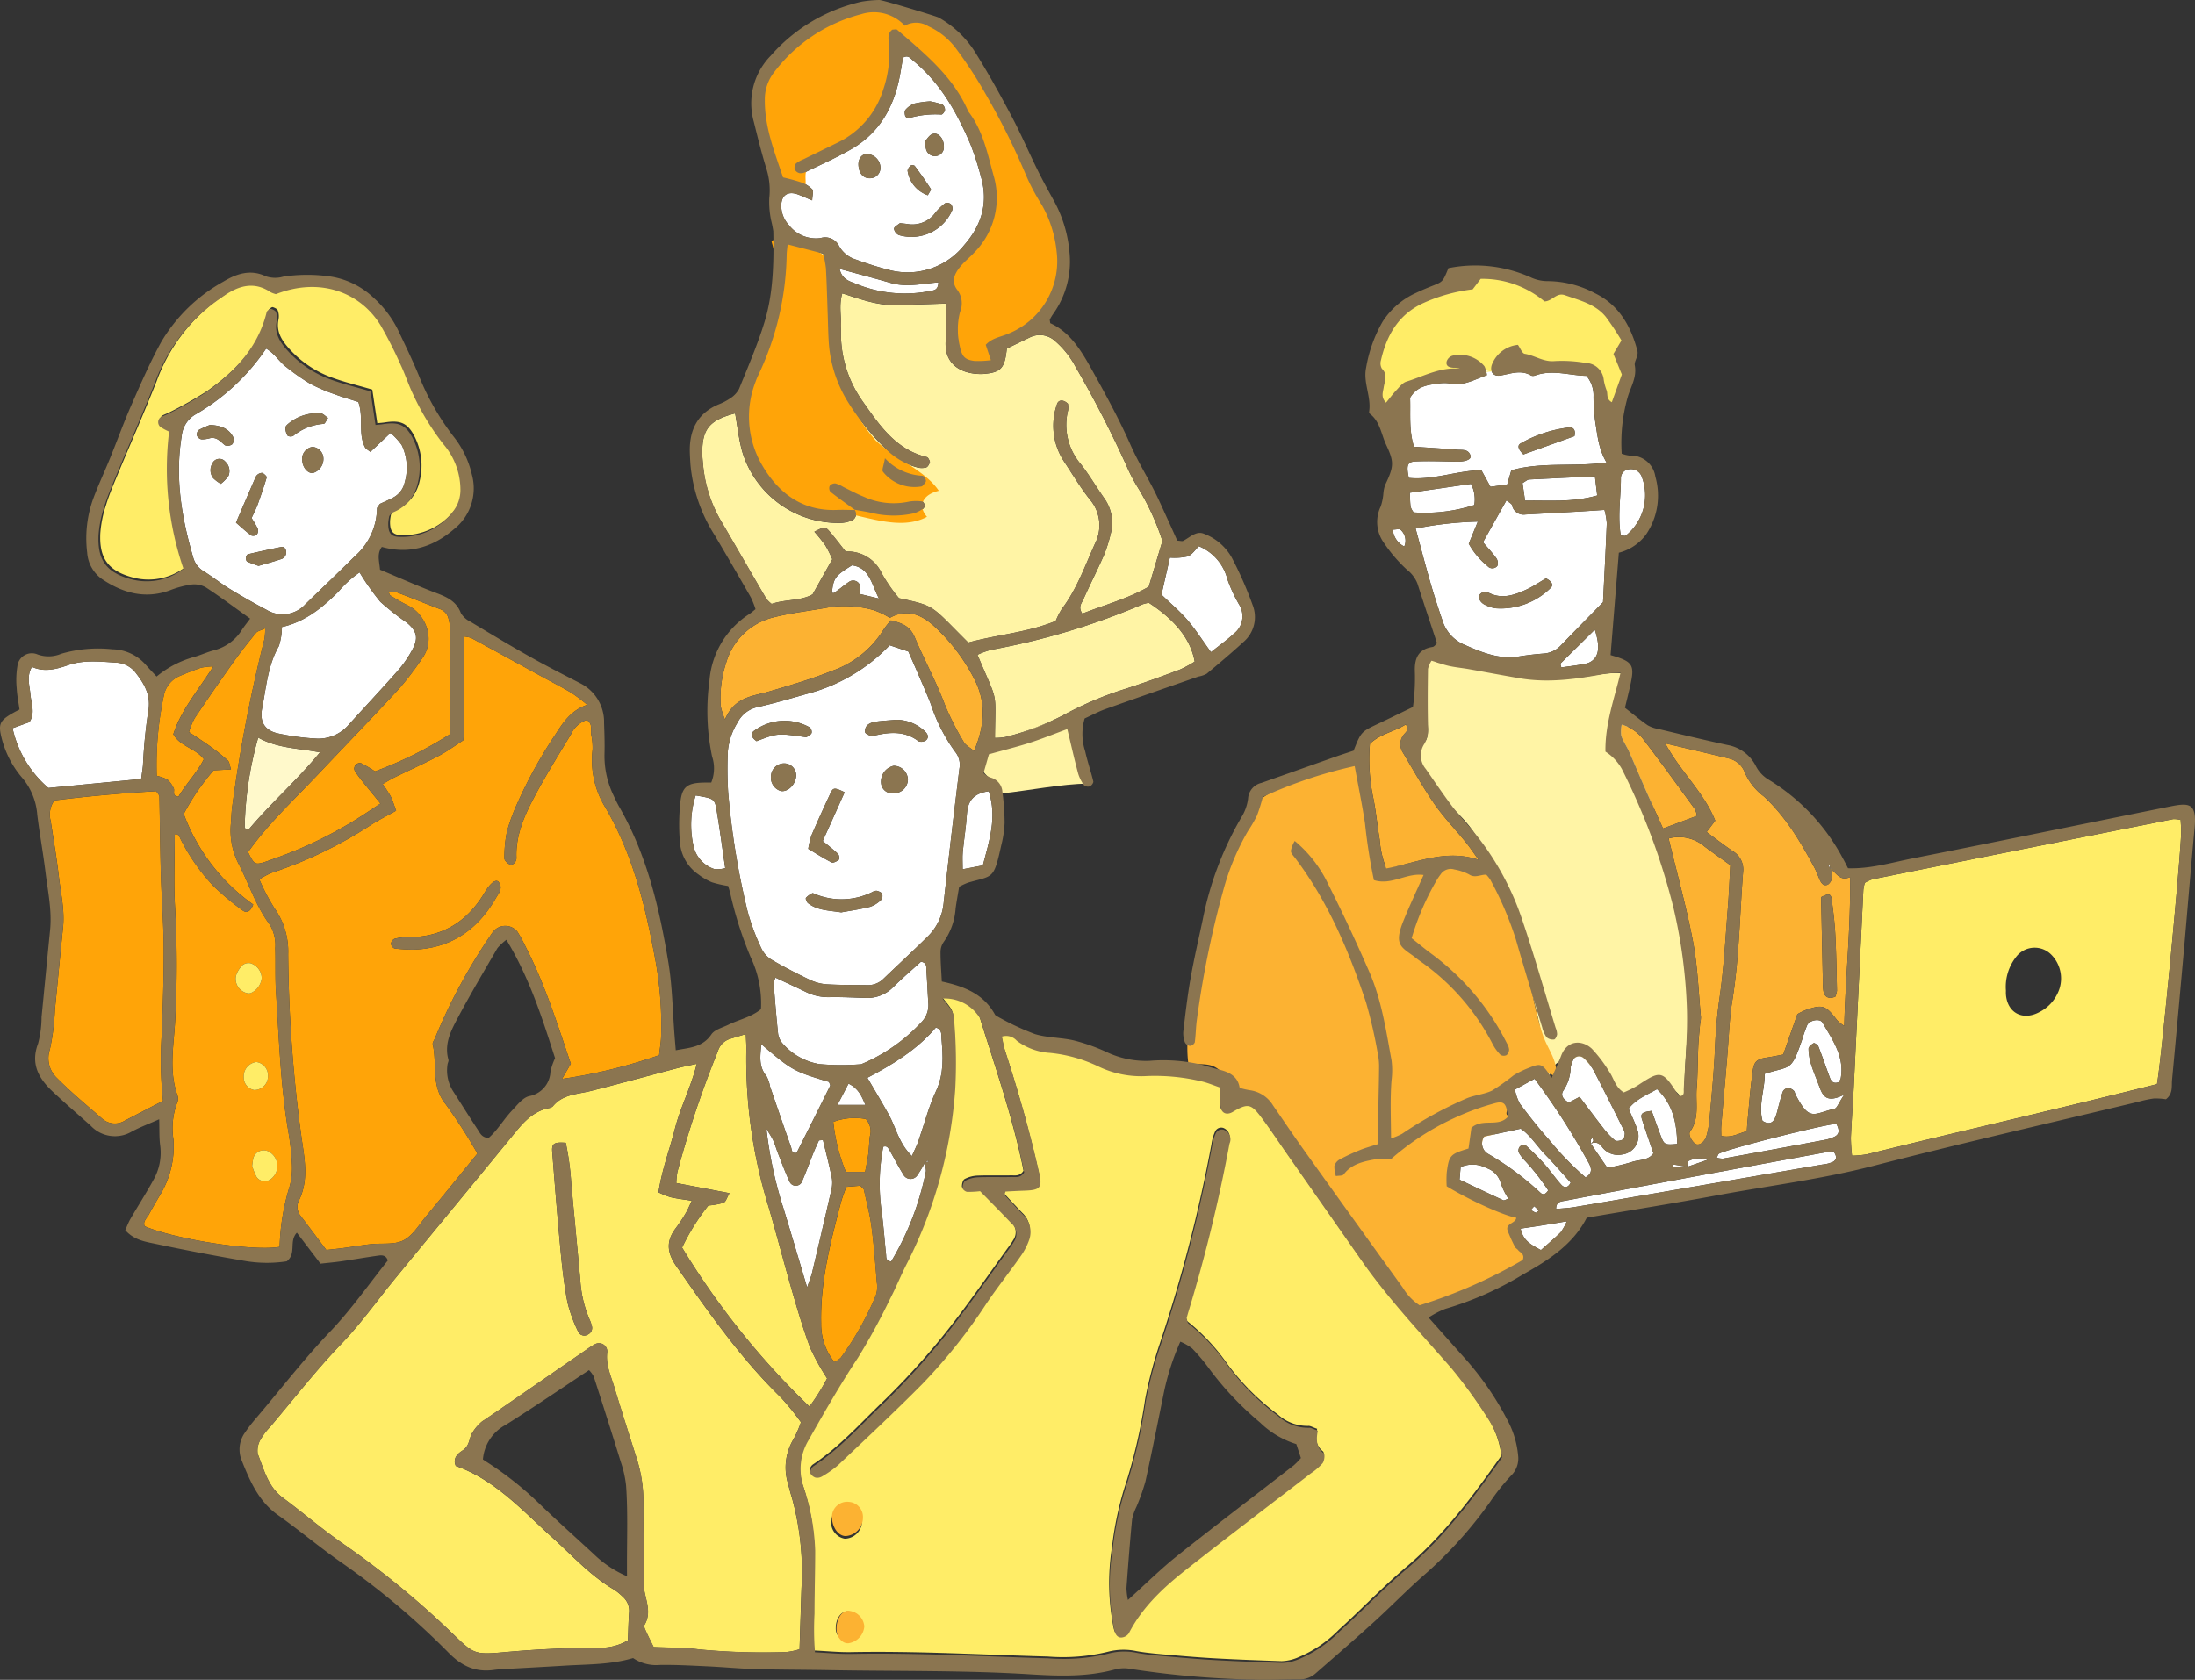 <svg id="グループ_1768" data-name="グループ 1768" xmlns="http://www.w3.org/2000/svg" xmlns:xlink="http://www.w3.org/1999/xlink" width="323.637" height="247.747" viewBox="0 0 323.637 247.747">
  <rect x="0" y="0" width="323.637" height="247.747" fill="#333333" stroke="none"/>
  <defs>
    <clipPath id="clip-path">
      <rect id="長方形_1503" data-name="長方形 1503" width="323.637" height="247.747" fill="#f49a00"/>
    </clipPath>
  </defs>
  <g id="グループ_1767" data-name="グループ 1767" clip-path="url(#clip-path)">
    <path id="パス_3726" data-name="パス 3726" d="M319.47,70.183a4.611,4.611,0,0,0-3.8,2.819c-.422,1.005.12,1.878,1.158,1.716,1.547-.245,3.075-.929,4.623.012a.9.9,0,0,0,.644-.056c2.519-.872,4.988.033,7.482.084a4.445,4.445,0,0,1,1.044,3.1,30.772,30.772,0,0,0,.25,3.616c.329,2.018.488,4.084,1.673,6.058-4.82.691-9.481-.129-14.043,1.156-.19.654-.369,1.269-.6,2.077l-2.471.354-1.344-2.45c-3.627.065-7.1,1.505-10.7,1.146-.392-1.9-.217-2.392,1.061-2.443,1.971-.078,3.952,0,5.927.036,1.416.028,2.292-.329,2.1-.912-.329-.971-1.217-.782-1.935-.841-2.069-.172-4.14-.292-6.388-.443-.768-2.383-.487-4.89-.576-7.22.985-1.656,2.5-1.9,4.048-2.07a4.9,4.9,0,0,1,1.639-.063c2.06.507,3.716-.533,5.63-1.195a3.832,3.832,0,0,0-.36-1.324,4.677,4.677,0,0,0-4.748-1.548,1.313,1.313,0,0,0-.827.85c-.146.719.437.889,1.026.921a2.528,2.528,0,0,1,.945.144c-2.869-.3-5.323,1.1-7.909,1.9-.561.171-1.009.779-1.45,1.241-.511.538-.954,1.141-1.547,1.861-.788-.814-.446-1.554-.346-2.235.139-.948.65-1.886-.267-2.781a1.579,1.579,0,0,1-.136-1.237c.849-3.7,2.578-6.739,6.216-8.422A20.617,20.617,0,0,1,312.8,62l1.18-1.548a14.207,14.207,0,0,1,9.4,3.326c1.147,0,1.746-1.372,3.038-.911,2.179.778,4.486,1.3,6.02,3.2a41.3,41.3,0,0,1,2.3,3.47c-.45.76-.78,1.313-1.184,1.992.393.959.8,1.961,1.239,3.028-.473,1.31-.948,2.624-1.477,4.09-.856-.464-.574-1.2-.754-1.716a7.567,7.567,0,0,1-.435-1.587,2.743,2.743,0,0,0-2.655-2.488,20.122,20.122,0,0,0-4.6-.276c-1.641.15-2.9-.834-4.4-1.072-.373-.061-.635-.812-1.007-1.326m8.346,13.471c.226-.858-.146-1.326-.741-1.29a18.862,18.862,0,0,0-7.1,2.308c-.633.313-.507.854.314,1.682l7.53-2.7" transform="translate(-95.673 -19.327)" fill="#fff" fill-rule="evenodd"/>
    <path id="パス_3727" data-name="パス 3727" d="M317.254,73.409c-4.318-.131-15.7.916-18.317,6.018-1.309-1.307-.524-9.42.392-11.121,1.307-2.094,4.58-5.5,6.935-6.411.915-.393,3.139-.523,4.055-1.046.916-.393,2.879-1.571,3.664-1.833,2.616-1.046,7.066,1.833,9.813,2.356,1.831.261,2.617.261,4.449.523,1.961.261,3.4,2.224,4.578,3.794,2.486,3.14,2.356,5.5,2.094,9.158a5.163,5.163,0,0,1-2.224,4.449c-.916-1.046-.393-3.271-1.569-4.318-1.7-1.7-3.141-1.831-5.235-1.831-3.662,0-8.242-.786-11.643.523" transform="translate(-95.362 -18.798)" fill="#ffed67" fill-rule="evenodd"/>
    <path id="パス_3728" data-name="パス 3728" d="M308.315,142.147c-.7.348-.175,6.108-.175,7.677,0,1.222.524,3.665,0,4.71-.174.524-1.221.7-1.221,1.047-.175.7-1.048.7-.873,1.57a18.415,18.415,0,0,0,2.968,4.536c2.442,2.616,5.581,4.885,6.977,8.025a131.3,131.3,0,0,1,10.292,34.89,3,3,0,0,1,3.488-2.966c1.745,0,4.014,1.92,5.06,3.141,2.79,3.489,2.79,2.093,6.454.35.973-.459,2.171-.593,4.885,2.616,0-9.77,2.094-18.841-.174-28.261-1.4-5.932-3.314-11.689-5.233-17.445-1.048-2.792-1.745-10.119-4.885-11.515.871-1.743,2.094-3.488,2.094-5.581-2.792-.7-5.932.522-8.724.522-2.616,0-5.058-.349-7.5-.522-3.839-.523-8.025-1.746-11.864-1.746" transform="translate(-97.85 -45.451)" fill="#fff4a5" fill-rule="evenodd"/>
    <path id="パス_3734" data-name="パス 3734" d="M449.792,177.708c.029.667.1,1.309.076,1.946-.165,4.692-3.02,34.379-3.571,37.015-14.157,3.573-28.51,6.832-42.8,10.36a15.472,15.472,0,0,1-2.155.2,24.742,24.742,0,0,1-.172-2.654c.108-2.523.3-5.042.427-7.565q.714-14.5,1.414-29a6.734,6.734,0,0,1,.214-1.021,5.36,5.36,0,0,1,1.162-.541q22.154-4.455,44.316-8.864a4.085,4.085,0,0,1,1.085.122m-25.757,25.159c0,.093-.013.314,0,.53.176,2.724,2.422,3.963,4.867,2.688a5.9,5.9,0,0,0,2.717-2.726,4.989,4.989,0,0,0-.866-5.75,3.436,3.436,0,0,0-5.181.257,7.133,7.133,0,0,0-1.538,5" transform="translate(-128.272 -56.778)" fill="#ffed67" fill-rule="evenodd"/>
    <path id="パス_3735" data-name="パス 3735" d="M181.59,139.9c1.136.382,2.05.688,2.756.924.589,1.348,1.071,2.435,1.537,3.531.605,1.414,1.232,2.82,1.784,4.256a25.2,25.2,0,0,0,3.594,7.021,3.012,3.012,0,0,1,.613,2.454q-1.23,10-2.346,20a7.921,7.921,0,0,1-2.463,4.9c-2.116,2.084-4.305,4.1-6.446,6.155a3.222,3.222,0,0,1-2.406.88c-1.982-.029-3.969,0-5.944-.12a7.067,7.067,0,0,1-2.515-.69c-1.883-.9-3.743-1.861-5.545-2.916a3.875,3.875,0,0,1-1.518-1.654,32.631,32.631,0,0,1-2.06-5.547,115.145,115.145,0,0,1-2.858-17.581,57.306,57.306,0,0,1-.046-5.9,9.655,9.655,0,0,1,1.45-4.341,4.322,4.322,0,0,1,3.043-2.277c2.356-.535,4.682-1.214,7.006-1.882a25.823,25.823,0,0,0,12.362-7.21m-6.634,21.674c-1.452-.7-1.687-.709-2.052.07-.977,2.077-1.929,4.169-2.834,6.278a12.445,12.445,0,0,0-.478,2c1.2.714,2.293,1.422,3.45,2,.242.121.783-.167,1.066-.407.122-.1.041-.683-.131-.85-.686-.655-1.446-1.235-2.249-1.9.554-1.229,1.044-2.317,1.532-3.405.533-1.19,1.065-2.383,1.7-3.792m-.522,17.724c1.309-.242,2.824-.454,4.3-.829a4.317,4.317,0,0,0,1.614-1.035.94.94,0,0,0,.118-.886c-.11-.225-.495-.366-.784-.439a1.1,1.1,0,0,0-.614.171,10.217,10.217,0,0,1-8.566.275c-.1-.041-.243-.128-.305-.091a2.933,2.933,0,0,0-.946.684c-.1.136.107.643.314.8,1.369,1.067,3.048,1.056,4.872,1.345m8.075-28.4c-1.469.132-2.237.159-2.992.285a2.338,2.338,0,0,0-1.193.481,1.267,1.267,0,0,0-.361,1.075c.113.289.633.432.987.61.067.034.2-.073.3-.1,2.3-.546,4.534-.753,6.589.814a1.2,1.2,0,0,0,1.139-.165c.495-.5.122-1.054-.3-1.39a6.091,6.091,0,0,0-4.171-1.61m-20.547,3.154c3.107-1.182,3.107-1.182,7.113-.614a.506.506,0,0,0,.318-.017c.253-.171.606-.334.687-.578a.915.915,0,0,0-.261-.816,7.56,7.56,0,0,0-8.3.554c-.507.449-.248.983.441,1.47M182.2,161.72a2.058,2.058,0,0,0,2.082-2.031,2.1,2.1,0,0,0-2.1-2.014,2.39,2.39,0,0,0-1.845,2.653,1.641,1.641,0,0,0,1.865,1.392m-14.4-2.539a1.766,1.766,0,0,0-1.79-1.861,1.94,1.94,0,0,0-1.911,1.821,2.061,2.061,0,0,0,1.424,2.248c1.028.2,2.2-.933,2.277-2.208" transform="translate(-50.416 -44.731)" fill="#fff" fill-rule="evenodd"/>
    <path id="パス_3736" data-name="パス 3736" d="M198.345,51.706c.237.7.465,1.386.76,2.271a14.405,14.405,0,0,1-2.426.112c-1.5-.19-1.867-.711-2.193-2.343a10.435,10.435,0,0,1,.073-4.892,3.308,3.308,0,0,0-.344-3.154c-1.079-1.326-.463-2.477.39-3.535.619-.765,1.425-1.374,2.09-2.107a11.5,11.5,0,0,0,2.8-11.324c-.9-3.261-1.57-6.65-3.724-9.432-2.2-5.147-6.428-8.542-10.5-12.064-.12-.106-.414-.014-.694-.014-.84.62-.529,1.567-.475,2.38a16.743,16.743,0,0,1-.883,6.49,12.851,12.851,0,0,1-6.7,7.786c-1.673.829-3.359,1.637-5.037,2.46a4.3,4.3,0,0,0-1.116.627.988.988,0,0,0-.183.868,1.064,1.064,0,0,0,.7.556,1.6,1.6,0,0,0,.941-.18c2.269-1.114,4.594-2.135,6.773-3.405,3.947-2.3,6.078-5.929,6.993-10.326.223-1.067.382-2.144.557-3.13.793-.434,1.111.133,1.5.449,4.032,3.3,6.473,7.7,8.466,12.386a41.837,41.837,0,0,1,1.513,4.7c1.116,3.82.151,7.113-2.437,10.086a10.667,10.667,0,0,1-10.911,3.743,48.8,48.8,0,0,1-5.018-1.563,4.277,4.277,0,0,1-2.533-1.993,2.277,2.277,0,0,0-2.749-1.19,5.029,5.029,0,0,1-4.652-1.92,4.146,4.146,0,0,1-1.123-2.684c-.078-1.665.915-2.409,2.482-1.818.6.226,1.186.493,2.071.865.024-.737.237-1.373.014-1.631a4.149,4.149,0,0,0-1.639-1.033,27.172,27.172,0,0,0-2.671-.729c-1.237-3.715-2.722-7.37-2.688-11.43a6.452,6.452,0,0,1,1.3-3.988,23.435,23.435,0,0,1,12.9-8.656,6.205,6.205,0,0,1,6.437,1.7,3.346,3.346,0,0,1,3.463.079A10.441,10.441,0,0,1,193.951,8a63.5,63.5,0,0,1,4.476,6.9,106.126,106.126,0,0,1,5.992,12.115,32.076,32.076,0,0,0,2.189,4.059,17.489,17.489,0,0,1,2.186,6.866,11.511,11.511,0,0,1-7.185,12.151c-1.086.468-2.345.608-3.264,1.613M186.681,33.869c-.287-.03-.5-.058-.722-.076-.108-.009-.256-.048-.321.006-.3.25-.824.531-.818.792a1.266,1.266,0,0,0,.718.932,6.542,6.542,0,0,0,7.877-3.7.979.979,0,0,0-.212-.867.871.871,0,0,0-.833-.135,8.111,8.111,0,0,0-1.411,1.347,4.192,4.192,0,0,1-4.278,1.7M190.165,15.8a14.8,14.8,0,0,0-2.357.329,3.177,3.177,0,0,0-1.3.93c-.16.172-.11.613-.036.9a.614.614,0,0,0,.505.329,13.971,13.971,0,0,1,4.82-.539c.176.013.514-.429.538-.684a.956.956,0,0,0-.388-.8,11.971,11.971,0,0,0-1.784-.463m-9.426,7.773c-.723.04-1.219.763-1.154,1.683.088,1.244.77,1.958,1.8,1.88a1.532,1.532,0,0,0,1.439-1.494,2.05,2.05,0,0,0-2.082-2.069m9.072,6.082c.19-.4.522-.8.434-.94-.745-1.171-1.556-2.3-2.384-3.414a.614.614,0,0,0-.6-.022c-.21.213-.484.574-.43.8a4.51,4.51,0,0,0,2.981,3.573m-.475-7.892a11.562,11.562,0,0,0,.232,1.172,1.334,1.334,0,0,0,1.513.921,1.3,1.3,0,0,0,1.091-1.386,2.5,2.5,0,0,0-.173-.935c-.283-.648-.853-1.14-1.505-.918-.494.169-.83.8-1.157,1.146" transform="translate(-53.006 -0.853)" fill="#fff" fill-rule="evenodd"/>
    <path id="パス_3738" data-name="パス 3738" d="M65.24,83.451c.82,2.331-.072,4.655.989,6.692.133.252.463.4.788.669l2.969-2.794A10.406,10.406,0,0,1,71.633,89.8a7.723,7.723,0,0,1,.456,5.47,3.361,3.361,0,0,1-1.743,2.3c-.671.355-1.374.652-1.943.919-.2.32-.409.505-.409.688a9.547,9.547,0,0,1-3.219,6.977c-2.422,2.4-4.89,4.747-7.335,7.12a4.554,4.554,0,0,1-5.747.827q-2.761-1.458-5.431-3.086c-1.311-.8-2.509-1.781-3.816-2.589a3.408,3.408,0,0,1-1.553-2.036c-1.711-5.857-2.715-11.78-1.7-17.9a4.128,4.128,0,0,1,2.026-3.2A31.478,31.478,0,0,0,51.64,75.58c1.265.72,1.916,1.914,2.922,2.679a32.425,32.425,0,0,0,3.5,2.457,24.941,24.941,0,0,0,3.621,1.571c1.214.456,2.466.811,3.562,1.165M49.494,100.579c.367-.807.675-1.386.9-2,.476-1.32.931-2.648,1.327-3.993.044-.154-.329-.493-.571-.643-.132-.082-.421.007-.595.1a1.064,1.064,0,0,0-.448.457c-.953,2.177-1.888,4.365-2.911,6.742.771.665,1.47,1.323,2.235,1.892a.872.872,0,0,0,.84-.12,1,1,0,0,0,.135-.876,11.986,11.986,0,0,0-.909-1.561M60.768,85.806c-.4-.262-.728-.656-1.076-.673a6.633,6.633,0,0,0-4.851,1.584c-.16.139-.366.357-.355.527a2.444,2.444,0,0,0,.3,1.165.872.872,0,0,0,.855.047,7.863,7.863,0,0,1,4.488-1.774c.21-.031.36-.476.64-.874M43.359,86.84a14.048,14.048,0,0,0-1.663.747.912.912,0,0,0-.258.822.945.945,0,0,0,.661.555,4.143,4.143,0,0,0,1.261-.171c1.024-.218,1.548.517,2.22,1.049a1.122,1.122,0,0,0,1.09-.179,1.213,1.213,0,0,0,.066-1.129c-.633-1.122-1.688-1.616-3.376-1.694m7.162,20.784c1.027-.3,2.171-.612,3.3-.986a1.044,1.044,0,0,0,.657-1.5.611.611,0,0,0-.5-.322q-2.518.5-5.019,1.092c-.139.033-.283.327-.3.51s.058.51.19.576a17.7,17.7,0,0,0,1.674.629m8.007-13.693a2.155,2.155,0,0,0,1.559-2.171,1.745,1.745,0,0,0-1.612-1.682,1.8,1.8,0,0,0-1.5,2.108c.088.983.839,1.824,1.558,1.746m-13.578,1.6a5.717,5.717,0,0,0,1.129-1.167,1.9,1.9,0,0,0-.463-2.117,1.129,1.129,0,0,0-1.9.26,1.953,1.953,0,0,0,.106,2.169,5.9,5.9,0,0,0,1.131.855" transform="translate(-12.401 -24.166)" fill="#fff" fill-rule="evenodd"/>
    <path id="パス_3740" data-name="パス 3740" d="M47.893,62.808c6.567-2.578,12.511-.218,15.453,4.63a62.9,62.9,0,0,1,2.975,5.881c.656,1.391,1.125,2.872,1.791,4.256a37.04,37.04,0,0,0,4.443,7.32,10.367,10.367,0,0,1,2.539,6.653,5.157,5.157,0,0,1-1.133,3.369,9.5,9.5,0,0,1-7.752,3.691c-1.367-.006-1.8-.581-1.751-2.126a7.466,7.466,0,0,1,.149-.952c.161-.186.272-.427.451-.5a5.99,5.99,0,0,0,3.74-4.319,9.508,9.508,0,0,0-.775-6.743c-1-1.9-2.063-2.351-4.321-1.987-.321.05-.644.07-1.124.121-.257-1.722-.51-3.414-.739-4.956-2.161-.636-4.086-1.093-5.93-1.77a15.583,15.583,0,0,1-6.251-4.183c-1.155-1.27-2.035-2.589-1.642-4.434a2.441,2.441,0,0,0-.113-1.288c-.084-.229-.458-.4-.735-.486-.14-.041-.369.165-.533.292a.552.552,0,0,0-.139.3c-1.307,5.228-4.809,8.815-9.022,11.789a56.951,56.951,0,0,1-5.443,3.076c-.383.212-.812.343-1.192.558a.926.926,0,0,0,.03,1.409,8.827,8.827,0,0,0,1.271.674,45.516,45.516,0,0,0,2.12,20.242,8.937,8.937,0,0,1-8.1,1.424c-3.6-1.06-4.563-3.111-4.43-6.365a17.043,17.043,0,0,1,.838-4.19c.478-1.573,1.131-3.1,1.764-4.621,1.9-4.567,3.9-9.094,5.715-13.694A25.73,25.73,0,0,1,39.02,63.9c.447-.319.9-.635,1.353-.944,2.165-1.463,4.385-2.035,6.749-.435a4.06,4.06,0,0,0,.771.282" transform="translate(-6.944 -19.685)" fill="#ffed67" fill-rule="evenodd"/>
    <path id="パス_3743" data-name="パス 3743" d="M306.826,112.637A52.65,52.65,0,0,1,316,111.612l-1.338,3.258a11.25,11.25,0,0,0,2.768,3.3.937.937,0,0,0,1.449-.031,1.266,1.266,0,0,0-.148-1.132c-.562-.79-1.239-1.5-1.968-2.355,1.16-2.071,2.275-4.059,3.467-6.185.41.352.755.5.821.73a1.722,1.722,0,0,0,1.961,1.365q3.95-.214,7.9-.435c1.2-.069,2.4-.153,3.759-.241a9.961,9.961,0,0,1,.347,1.974c-.152,3.84-.359,7.677-.555,11.638-2.069,2.117-4.148,4.227-6.207,6.358a3.861,3.861,0,0,1-2.614,1.222c-1.2.088-2.406.235-3.6.426-2.862.46-5.391-.577-7.914-1.684a5.724,5.724,0,0,1-3.3-3.485c-.635-1.872-1.25-3.754-1.8-5.654-.756-2.616-1.441-5.254-2.2-8.052m19.223,7.353c-1,.578-1.907,1.206-2.9,1.66-1.71.782-3.479,1.424-5.373.548-.537-.248-1.05-.344-1.476.165-.347.416.025,1.2.777,1.54a4.824,4.824,0,0,0,1.541.5,10.469,10.469,0,0,0,8.087-2.965c.492-.442.232-1-.656-1.448" transform="translate(-98.106 -34.684)" fill="#fff" fill-rule="evenodd"/>
    <path id="パス_3744" data-name="パス 3744" d="M59.688,132.16c3.45-.783,5.97-2.865,8.33-5.217a15.837,15.837,0,0,1,3.119-2.841,36.638,36.638,0,0,0,3.06,4.336,38.283,38.283,0,0,0,3.873,3.05c1.533,1.252,1.773,2.318.833,4.028a16.5,16.5,0,0,1-2.04,2.983c-2.394,2.718-4.877,5.357-7.307,8.045a5.9,5.9,0,0,1-5,2.054,35.394,35.394,0,0,1-5.518-.763c-1.912-.454-2.656-1.713-2.269-3.7.607-3.1.838-6.307,2.467-9.162a9.057,9.057,0,0,0,.448-2.815" transform="translate(-18.122 -39.681)" fill="#fff" fill-rule="evenodd"/>
    <g id="グループ_1787" data-name="グループ 1787" transform="translate(103.551 36.054)">
      <path id="パス_3725" data-name="パス 3725" d="M212.134,159.408c4.056.131,9.158-3.4,13.738-3.924,1.046,3.271,1.178,6.541,2.224,9.813-3.4,0-8.9,1.046-12.56,1.438-.786-2.094-4.973-3.662-2.224-5.626" transform="translate(-171.38 -85.769)" fill="#fff4a5" fill-rule="evenodd"/>
      <path id="パス_3733" data-name="パス 3733" d="M174.761,92.181c-.869-.01-1.741-.056-2.608-.019-5.258.229-8.814-2.569-11.228-6.8a14.19,14.19,0,0,1-.841-12.132,8.4,8.4,0,0,1,.377-.916,42.827,42.827,0,0,0,4.2-17.85c.014-.43.081-.858.141-1.462l5.235,1.353a15.96,15.96,0,0,1,.41,2.172c.129,2.307.184,4.618.268,6.928.041,1.209.059,2.42.131,3.628a19.084,19.084,0,0,0,2.777,9.044,36.335,36.335,0,0,0,5.554,6.935,10.278,10.278,0,0,0,4.769,2.833,2.514,2.514,0,0,0,1.273,0c.244-.073.442-.457.551-.742.056-.148-.117-.4-.212-.581a.449.449,0,0,0-.246-.214c-4.583-1.1-6.983-4.723-9.46-8.232a17.285,17.285,0,0,1-3.169-10.892c.057-1.618-.349-3.256.18-5.019,2.595.835,5.08,1.765,7.751,1.722,2.507-.039,5.016-.141,7.5-.214,0,1.962.073,3.788-.017,5.606-.181,3.611,2.615,4.82,5.347,4.784.11,0,.221-.012.331-.022,2.472-.222,3.051-.832,3.344-3.737,1.05-.508,2.22-1.075,3.391-1.639a3.306,3.306,0,0,1,3.7.513,13.159,13.159,0,0,1,3.061,3.85,162.011,162.011,0,0,1,7.543,14.672,24.755,24.755,0,0,0,1.516,2.926,36.276,36.276,0,0,1,3.731,8.064c-.657,2.2-1.312,4.4-2.009,6.736-3.065,1.778-6.533,2.688-9.8,3.978-.654-.987-.1-1.537.134-2.061.984-2.21,2.088-4.367,3.061-6.581a20.646,20.646,0,0,0,.988-3.133,6.2,6.2,0,0,0-1-5.314c-1.135-1.623-2.146-3.339-3.354-4.9a8.893,8.893,0,0,1-1.922-8.026,3.268,3.268,0,0,0-.029-.94c-.628-.625-1.414-.652-1.624.107a9.572,9.572,0,0,0,.944,8.239c1.282,1.926,2.462,3.929,3.888,5.739a5.87,5.87,0,0,1,.807,6.494c-1.492,3.3-2.684,6.752-4.913,9.684a10.914,10.914,0,0,0-.9,1.77c-4.115,1.7-8.551,2-12.905,3.188-.669-.671-1.359-1.365-2.047-2.06-3.4-3.441-3.453-3.47-8.162-4.486a24.262,24.262,0,0,1-2.576-3.737,5.513,5.513,0,0,0-5.285-3.146c-.871-1.089-1.648-2.144-2.514-3.119-.512-.574-.754-.505-2.1.2a25.681,25.681,0,0,1,1.622,2.013,18.237,18.237,0,0,1,1.025,2.043c-.948,1.688-1.856,3.3-2.905,5.177-1.718,1-4.01.71-6.041,1.415a4.578,4.578,0,0,1-.786-.764c-2.168-3.7-4.309-7.425-6.474-11.129a20.1,20.1,0,0,1-2.858-8.7c-.045-.548-.113-1.1-.115-1.645-.015-3.567,1.077-4.878,4.849-5.86.351,1.915.541,3.876,1.08,5.737a14.8,14.8,0,0,0,14.419,10.412,4.574,4.574,0,0,0,1.6-.318,1.03,1.03,0,0,0,.51-1.617c.85.155,1.71.282,2.556.478a13.7,13.7,0,0,0,6.179.055,4.751,4.751,0,0,0,1.422-.727.668.668,0,0,0,.152-.572c-.034-.175-.218-.448-.352-.456a6.252,6.252,0,0,0-1.923.023,10.641,10.641,0,0,1-6.722-.736c-1.012-.4-1.971-.935-2.952-1.409a4.871,4.871,0,0,0-1.173-.53,1.007,1.007,0,0,0-.845.337.908.908,0,0,0,.076.88c1.191.943,2.437,1.819,3.667,2.716m4.39-7.658c-.184,1.1-.492,1.747-.3,1.989a5.9,5.9,0,0,0,5.526,2.2c.105-.012.246-.025.3-.094.2-.241.514-.507.514-.761s-.3-.718-.51-.744a8.026,8.026,0,0,1-5.533-2.592" transform="translate(-152.224 -53)" fill="#fff4a5" fill-rule="evenodd"/>
      <path id="パス_3745" data-name="パス 3745" d="M243.887,139.362a16.819,16.819,0,0,1-2.184,1.186c-2.669,1-5.343,1.986-8.061,2.847a50.689,50.689,0,0,0-9.067,3.843,38.27,38.27,0,0,1-8.594,3.251,8.829,8.829,0,0,1-1.549.132c.062-7.382.535-4.824-2.574-12.26a11.654,11.654,0,0,1,2.063-.746,104.089,104.089,0,0,0,22.313-6.709,5.522,5.522,0,0,1,.893-.211c3.955,2.6,6.173,5.4,6.76,8.666" transform="translate(-171.291 -77.843)" fill="#fff4a5" fill-rule="evenodd"/>
    </g>
    <path id="パス_3747" data-name="パス 3747" d="M181.278,133.5a11.875,11.875,0,0,0-1.074,1.354,14.52,14.52,0,0,1-7.566,6.076c-3.041,1.221-6.211,2.148-9.362,3.071-2.391.7-5.054.765-6.456,4.117a12.35,12.35,0,0,1-.618-1.891,16.617,16.617,0,0,1,.8-6.5,9.637,9.637,0,0,1,7.1-6.706c2.752-.691,5.6-.976,8.4-1.516a15.936,15.936,0,0,1,6.194.468,11.1,11.1,0,0,1,2.427,1.156c2.408-1.353,4.511-.6,6.477,1.171a27.59,27.59,0,0,1,5.96,7.81c1.832,3.494,1.533,6.941-.007,10.649-.607-.512-1.245-.823-1.529-1.331a41.31,41.31,0,0,1-2.811-5.562c-1.266-3.376-3-6.53-4.393-9.827-.679-1.6-1.69-2.105-3.541-2.541" transform="translate(-49.928 -41.999)" fill="#fcb232" fill-rule="evenodd"/>
    <path id="パス_3748" data-name="パス 3748" d="M21.69,160.739,8.01,162.065a16.129,16.129,0,0,1-5.277-8.814l2.482-.9c.891-1.339.255-2.742.137-4.131-.11-1.286-.593-2.595.227-4.012,1.79.808,3.548.369,5.335-.256,2.34-.819,4.786-.512,7.19-.365a3.865,3.865,0,0,1,2.819,1.55c1.291,1.671,2.259,3.356,1.793,5.721a76.407,76.407,0,0,0-.763,7.866c-.049.535-.139,1.068-.264,2.015" transform="translate(-0.874 -45.854)" fill="#fff" fill-rule="evenodd"/>
    <path id="パス_3749" data-name="パス 3749" d="M167.952,210.863c1.485.7,2.971,1.376,4.439,2.088a7.465,7.465,0,0,0,3.5.788c1.759-.035,3.521.061,5.281.116a5.377,5.377,0,0,0,4.169-1.62c1.321-1.313,2.748-2.524,4.06-3.72.925.152.773.792.807,1.292.114,1.645.178,3.293.291,4.938a3.6,3.6,0,0,1-1.039,2.7,25.454,25.454,0,0,1-8.87,6.188,35.731,35.731,0,0,1-6.178-.022,9.223,9.223,0,0,1-5.386-3.013,2.811,2.811,0,0,1-.683-1.438c-.272-2.512-.465-5.032-.665-7.552-.016-.189.14-.391.277-.742" transform="translate(-53.613 -66.672)" fill="#fff" fill-rule="evenodd"/>
    <path id="パス_3753" data-name="パス 3753" d="M259.045,134.037c-1.287-1.777-2.278-3.348-3.475-4.739-1.139-1.321-2.492-2.454-3.818-3.733.433-1.9.837-3.692,1.24-5.458a9.085,9.085,0,0,0,2.635-.182c.643-.253,1.1-.984,1.635-1.5a7.175,7.175,0,0,1,4.2,4.839,21.47,21.47,0,0,0,1.8,3.867,3.229,3.229,0,0,1-.805,4.161c-1.037.965-2.206,1.79-3.407,2.75" transform="translate(-80.497 -37.864)" fill="#fff" fill-rule="evenodd"/>
    <path id="パス_3754" data-name="パス 3754" d="M194.568,241.731c-1.937-1.888-2.331-4.148-3.376-6.05-.995-1.81-2.071-3.574-3.187-5.492,3.858-2.022,7.378-4.207,10.1-7.411.952.3.782,1.092.826,1.626.217,2.616.392,5.179-.8,7.73-1.109,2.373-1.754,4.964-2.626,7.45-.212.6-.511,1.178-.935,2.146" transform="translate(-60.114 -71.232)" fill="#fff" fill-rule="evenodd"/>
    <path id="パス_3755" data-name="パス 3755" d="M174.46,246.385c.454,1.905.958,3.8,1.335,5.722a4.906,4.906,0,0,1-.168,1.942q-1.347,5.925-2.758,11.838c-.146.615-.4,1.205-.742,2.228-1.252-4.192-2.357-7.96-3.507-11.717a60.759,60.759,0,0,1-2.5-11.695c.493.84.806,1.286,1.025,1.776.269.6.44,1.239.683,1.848.56,1.422,1.078,2.865,1.735,4.243a.994.994,0,0,0,1.822-.1c.6-1.408,1.127-2.85,1.7-4.273.24-.6.519-1.178.781-1.766l.595-.051" transform="translate(-53.117 -78.243)" fill="#fff" fill-rule="evenodd"/>
    <path id="パス_3756" data-name="パス 3756" d="M393.981,232.146c-.882,1.324-1.085,2.007-1.432,2.088-3.146.748-3.665,1.951-5.75-2.07-.1-.194-.123-.465-.272-.588a1.435,1.435,0,0,0-.841-.407,1.025,1.025,0,0,0-.755.514c-.3.822-.492,1.686-.736,2.529a7.2,7.2,0,0,1-.5,1.552c-.387.69-1,.756-1.773.263-.642-2.355.368-4.662.324-6.937,3.882-1.257,3.861-.244,5.5-5a22.66,22.66,0,0,1,.76-2.173c.347-.752,1.886-1.037,2.264-.38,1.467,2.55,3.278,5.016,2.682,8.239a1.918,1.918,0,0,1-.317.544c-.663.269-1.054-.052-1.269-.627-.575-1.545-1.1-3.1-1.7-4.638-.093-.233-.582-.556-.7-.49-.32.176-.757.537-.756.822a8.117,8.117,0,0,0,.361,2.257c.32,1.05.76,2.062,1.146,3.093.511,1.373.933,2.865,3.769,1.414" transform="translate(-122.049 -70.717)" fill="#fff" fill-rule="evenodd"/>
    <g id="グループ_1786" data-name="グループ 1786" transform="translate(7.152 87.295)">
      <path id="パス_3732" data-name="パス 3732" d="M115.161,199.751a76.422,76.422,0,0,1-14.323,3.5c.548-.938.9-1.544,1.3-2.239-1.954-5.755-3.787-11.628-6.6-17.124a24.633,24.633,0,0,0-1.256-2.32,2.293,2.293,0,0,0-3.444-.2,5.72,5.72,0,0,0-.591.79,82.538,82.538,0,0,0-8.129,15.078c-.119.307-.4.648-.337.913.671,2.912-.295,6.1,1.878,8.8a79.144,79.144,0,0,1,4.711,7.311c-2.55,3.121-5.033,6.2-7.562,9.242-1.053,1.267-1.986,2.875-3.356,3.565s-3.2.38-4.824.562c-1.308.146-2.607.377-3.913.552-.861.116-1.726.2-2.624.3-1.314-1.745-2.558-3.413-3.819-5.068a2.055,2.055,0,0,1-.235-2.2c1.579-3.2.775-6.5.339-9.712a210.849,210.849,0,0,1-1.913-26.646,10.991,10.991,0,0,0-2.037-6.8,29.983,29.983,0,0,1-2.214-4.228,12.24,12.24,0,0,1,1.761-.954,62.572,62.572,0,0,0,14.533-6.976c1.18-.777,2.456-1.405,3.873-2.205-.29-.778-.492-1.484-.812-2.129a18.787,18.787,0,0,0-1.173-1.8c.649-.367,1.182-.7,1.743-.978,2.173-1.063,4.384-2.055,6.526-3.178,1.25-.656,2.4-1.512,3.622-2.3.422-5.141-.161-10.174.116-15.3a4.333,4.333,0,0,1,1.067.221c3.478,1.887,6.945,3.794,10.414,5.694,1.448.792,2.92,1.541,4.338,2.384a27.935,27.935,0,0,1,2.335,1.767c-2.4.829-3.542,2.584-4.662,4.335a67.683,67.683,0,0,0-5.73,10.393,26.67,26.67,0,0,0-1.452,4.028,18.61,18.61,0,0,0-.364,3.905c-.007.3.444.714.782.886.408.209,1.018-.355.992-.989-.125-3.094,1.023-5.864,2.388-8.492,1.72-3.313,3.707-6.49,5.638-9.692a3.987,3.987,0,0,1,2.333-2.139c.916.558.569,1.4.656,2.1a9.262,9.262,0,0,1,.21,2.287,13.29,13.29,0,0,0,1.9,8.545c3.894,6.681,5.769,14.014,7.171,21.491a53.237,53.237,0,0,1,1.027,12.475c-.038.756-.166,1.509-.284,2.542m-36.436-15.56c5.4-.09,9.553-2.716,12.348-7.581.413-.718,1.113-1.467.427-2.39-.362-.484-1.188.076-2.057,1.535-2.569,4.319-6.272,6.637-11.37,6.594a7.322,7.322,0,0,0-1.933.244.934.934,0,0,0-.516.724.909.909,0,0,0,.524.7,24.549,24.549,0,0,0,2.577.171" transform="translate(-25.126 -131.422)" fill="#ffa408" fill-rule="evenodd"/>
      <path id="パス_3737" data-name="パス 3737" d="M51.213,227.454c-3.884.7-15.354-1.1-19.9-3.041-.29-.735.324-1.167.612-1.7.521-.968,1.078-1.916,1.633-2.867a13.784,13.784,0,0,0,2.009-8.192,10.589,10.589,0,0,1,.569-5.52,1.386,1.386,0,0,0,.035-.969c-1.325-3.668-.553-7.429-.356-11.119a152.337,152.337,0,0,0-.027-16.823c-.2-3.509-.038-7.038-.038-10.617.6-.168.733.487.954.892a29.375,29.375,0,0,0,4.741,6.732,40.106,40.106,0,0,0,4.279,3.575c.693.532,1.226.127,1.6-.841A28.43,28.43,0,0,1,37.077,163.6a34.316,34.316,0,0,1,4.4-6.427l2.571-.142c-.2-.58-.214-1.068-.465-1.3a28.665,28.665,0,0,0-2.568-2.062c-.974-.709-1.994-1.356-3.169-2.149a11.094,11.094,0,0,1,.847-2.048q2.854-4.247,5.82-8.417c1.016-1.43,2.116-2.8,3.228-4.16.218-.266.668-.341,1.351-.665a10.107,10.107,0,0,1-.11,1.565,220.719,220.719,0,0,0-4.741,24.622c-.129.869-.131,1.756-.21,2.633a10.8,10.8,0,0,0,1.208,6.053c1.5,2.928,2.494,6.111,4.5,8.789a5.832,5.832,0,0,1,.837,3.483c.063,2.2-.032,4.409.111,6.605.445,6.805.654,13.633,1.8,20.379a40.51,40.51,0,0,1,.553,4.92,10.273,10.273,0,0,1-.342,3.239,33.214,33.214,0,0,0-1.479,8.932M46.6,190.071a1.971,1.971,0,0,0,.324-.035,2.717,2.717,0,0,0,1.649-2.223,2.358,2.358,0,0,0-1.635-2.19,1.445,1.445,0,0,0-1.174.261,3.789,3.789,0,0,0-.99,1.605,2.171,2.171,0,0,0,1.826,2.582m.563,25.444a9.058,9.058,0,0,0,.646,1.616,1.443,1.443,0,0,0,2.006.4,2.417,2.417,0,0,0-.132-4.087,1.585,1.585,0,0,0-2.344.922c-.081.312-.1.639-.176,1.149M49.5,202.251a1.981,1.981,0,0,0-1.7-2.06,2.118,2.118,0,0,0-1.874,2.271,1.875,1.875,0,0,0,1.528,1.86,2.019,2.019,0,0,0,2.049-2.071" transform="translate(-17.138 -130.854)" fill="#ffa408" fill-rule="evenodd"/>
      <path id="パス_3739" data-name="パス 3739" d="M27.393,217.212c-1.937,1-3.787,1.953-5.631,2.916a2.81,2.81,0,0,1-3.378-.331c-2.242-1.947-4.534-3.852-6.625-5.954a4.015,4.015,0,0,1-1.045-4.205,33.734,33.734,0,0,0,.745-5.867c.411-4.048.78-8.1,1.2-12.146.263-2.555-.333-5.033-.622-7.534-.316-2.729-.782-5.441-1.2-8.158a3.579,3.579,0,0,1,.542-3.037c4.918-.614,10.025-1.078,15.025-1.364.252.407.456.586.46.768.085,3.848.112,7.7.222,11.542.1,3.626.4,7.249.415,10.875.017,4.284-.129,8.573-.3,12.856a55.519,55.519,0,0,0,.2,9.639" transform="translate(-10.514 -142.142)" fill="#ffa408" fill-rule="evenodd"/>
      <path id="パス_3746" data-name="パス 3746" d="M73.29,159.533c-.967.641-1.765,1.181-2.573,1.705a61.373,61.373,0,0,1-13,6.4c-.52.183-1.031.386-1.557.549-1.368.418-1.526.317-2.39-1.482,2.958-4.187,6.742-7.692,10.273-11.42,4.01-4.237,8.065-8.431,12.023-12.717a44.788,44.788,0,0,0,3.388-4.462c2.08-2.916.356-6.626-2.182-7.809a29.249,29.249,0,0,1-2.555-1.466c-.077-.046-.093-.193-.21-.463a3.732,3.732,0,0,1,1.165.016c2.147.805,4.269,1.677,6.413,2.488a1.944,1.944,0,0,1,1.239,1.422,6.528,6.528,0,0,1,.242,1.63c.018,5.054.011,10.109.011,15.364a57.081,57.081,0,0,1-11.089,5.506,22.171,22.171,0,0,0-2.027-1.19.807.807,0,0,0-.956,1.119,18.051,18.051,0,0,0,1.373,1.848c.75.94,1.516,1.867,2.412,2.963" transform="translate(-24.345 -128.326)" fill="#ffa408" fill-rule="evenodd"/>
      <path id="パス_3757" data-name="パス 3757" d="M42.3,144.48c-2.262,3.6-4.764,6.431-5.894,10.009,1.05,1.841,3.249,2.028,4.5,3.674-.988,1.995-2.628,3.616-3.746,5.535-1.041-.137-.483-.87-.7-1.249a3.965,3.965,0,0,0-.9-1.258,6.005,6.005,0,0,0-1.6-.568,49.047,49.047,0,0,1,1.046-11.828,3.938,3.938,0,0,1,2.416-2.931c1.005-.433,2.03-.833,3.065-1.188a10.432,10.432,0,0,1,1.806-.2" transform="translate(-18.005 -133.491)" fill="#ffa408" fill-rule="evenodd"/>
    </g>
    <path id="パス_3758" data-name="パス 3758" d="M164.944,226.388c4.516,3.868,4.744,3.993,9.978,5.564.061.2.232.453.166.589-1.635,3.31-3.3,6.61-4.933,9.873-.763.136-.691-.46-.811-.8-1.051-2.993-2.08-5.992-3.112-8.993a4.928,4.928,0,0,0-.529-1.536c-1.186-1.42-.906-2.977-.759-4.7" transform="translate(-52.696 -72.387)" fill="#fff" fill-rule="evenodd"/>
    <path id="パス_3759" data-name="パス 3759" d="M55.025,159.926c2.884,1.609,5.913,1.546,9.1,2.177-3.394,4.138-7.288,7.511-10.557,11.436-.222-.132-.534-.227-.539-.335a51.739,51.739,0,0,1,1.995-13.278" transform="translate(-16.952 -51.136)" fill="#fff9cb" fill-rule="evenodd"/>
    <g id="グループ_1788" data-name="グループ 1788" transform="translate(175.067 106.845)">
      <path id="パス_3729" data-name="パス 3729" d="M266.761,172.2c-1.571,1.046-2.095,3.488-2.792,5.233-2.791,6.8-3.316,13.257-5.235,20.236-.873,3.488-1.743,8.547-1.221,12.038,2.965.173,4.013-.35,5.932,2.616.7,1.22,1.571.523,2.617,1.744,1.222,1.57,3.663,2.791,5.233,4.536a86.292,86.292,0,0,1,5.931,8.025c2.791,4.012,5.408,7.85,8.025,11.862,1.569,2.269,2.965,4.886,5.408,6.629,2.616,1.919,3.488.873,6.1-.873,3.491-2.267,10.468-3.139,12.911-6.454-.873-.872-2.267-1.046-3.139-2.092-1.048-1.048,0-2.792-.7-3.839-1.22-1.919-3.662-1.919-6.1-2.965-1.4-.523-2.965-1.4-3.314-3.14-.7-2.441.7-1.743,2.093-2.616a39.515,39.515,0,0,0,6.106-4.886c1.395-1.4-.873-.175,0-1.918.872-1.571-.349-2.443,1.22-3.838,1.4-1.222,4.362-2.269,5.933-.7.173-2.617-1.046-3.837-1.919-6.1-1.221-3.488-1.746-7.5-2.792-10.99-1.57-5.233-2.791-10.992-6.281-15.178-2.965,1.569-8.025.523-11.338.871-1.745.175-2.792.7-3.839-.7s-.7-5.758-.871-7.327c-.348-1.4-.175-3.315-.873-4.71-1.221-2.617-1.918-2.967-4.71-1.92-3.663,1.4-8.374,2.791-11.34,5.235" transform="translate(-257.356 -159.664)" fill="#fcb232" fill-rule="evenodd"/>
      <path id="パス_3741" data-name="パス 3741" d="M385.315,179.744c.906.5,1.335,1.834,2.862,1.148.126,7.486-.666,14.534-.853,21.946a6.944,6.944,0,0,1-1.028-.809c-1.7-2.242-2.129-2.4-4.642-1.537a10.7,10.7,0,0,0-1.237.609c-.683,1.951-1.369,3.905-2.088,5.96-.828.154-1.554.312-2.287.422-1.525.229-1.988.5-2.2,1.952-.346,2.388-.518,4.8-.756,7.208-.054.529-.08,1.065-.127,1.723-1.223.327-2.247,1.021-3.769.7,0-.493-.037-1.006.007-1.516.32-3.831.68-7.659.978-11.492.176-2.295.259-4.577.637-6.871,1.031-6.3,1.1-12.691,1.6-19.043a3.138,3.138,0,0,0-1.5-3.069c-1.269-.859-2.479-1.8-3.879-2.827.459-.607.871-1.151,1.273-1.681-1.68-4.2-5.1-7.175-7.373-11.4,3.39.8,6.364,1.486,9.326,2.215a3.311,3.311,0,0,1,2.409,2.09,8.84,8.84,0,0,0,2.831,3.54c3.18,2.964,5.37,6.65,7.4,10.435.311.579.534,1.2.8,1.806.235.543.593,1.029,1.217.741a1.543,1.543,0,0,0,.605-1.027,4.736,4.736,0,0,0-.107-1.306Zm.688,18.79a3.113,3.113,0,0,0,.251-.888c-.056-2.737-.1-5.477-.241-8.211-.09-1.746-.3-3.49-.535-5.224-.125-.909-.458-.947-1.561-.362.084,4.1.167,8.142.253,12.188a10.238,10.238,0,0,0,.082,1.639c.178.97.8,1.222,1.752.857" transform="translate(-290.472 -158.377)" fill="#fcb232" fill-rule="evenodd"/>
      <path id="パス_3750" data-name="パス 3750" d="M361.669,181.688a5.825,5.825,0,0,1,5.32,1.205c1.224.921,2.484,1.8,3.781,2.735-.122,2.163-.2,4.243-.366,6.313-.354,4.383-.574,8.789-1.206,13.133a72.174,72.174,0,0,0-.69,7.52c-.149,3.624-.524,7.241-.83,10.858a13.627,13.627,0,0,1-.379,1.941c-.218.912-.924,1.552-1.508,1.41-.511-.124-1.3-1.4-.957-1.881,1.422-1.977.8-4.219.972-6.344.166-2.082.146-4.178.241-6.267.052-1.091.172-2.184.267-3.273a5.4,5.4,0,0,0,.12-.976c-.355-3.72-.471-7.488-1.163-11.145-.958-5.069-2.357-10.055-3.6-15.228" transform="translate(-290.71 -164.869)" fill="#fcb232" fill-rule="evenodd"/>
      <path id="パス_3751" data-name="パス 3751" d="M312.916,177.034c-4.91-1.646-9.2.484-13.6,1.282a14.043,14.043,0,0,1-.984-4.27c-.369-2.165-.554-4.367-1.02-6.508a27.822,27.822,0,0,1-.42-7.615c1.522-1.482,3.605-1.779,5.294-2.858.493.838.016,1.12-.207,1.4a2.246,2.246,0,0,0-.22,2.758c1.515,2.545,2.96,5.144,4.645,7.573,1.373,1.981,3.072,3.735,4.6,5.615.678.841,1.279,1.748,1.916,2.625" transform="translate(-269.973 -157.065)" fill="#fcb232" fill-rule="evenodd"/>
      <path id="パス_3760" data-name="パス 3760" d="M351.442,157.121a6.066,6.066,0,0,1,3.335,2.35c2.539,3.32,4.982,6.712,7.443,10.09a3.654,3.654,0,0,1,.324,1l-5.006,1.868c-.827-1.837-1.687-3.715-2.519-5.6-.84-1.905-1.638-3.83-2.486-5.73-.35-.79-.865-1.516-1.15-2.325a5,5,0,0,1,.059-1.648" transform="translate(-287.401 -157.083)" fill="#fcb232" fill-rule="evenodd"/>
    </g>
    <path id="パス_3761" data-name="パス 3761" d="M197.216,250.921a3.473,3.473,0,0,1,.272,1.258,41.682,41.682,0,0,1-5.124,13.338c-.833-.093-.713-.616-.754-1.007-.232-2.186-.378-4.382-.681-6.556a28.725,28.725,0,0,1,.264-9.352c.586-.214.772.248.982.612.658,1.144,1.256,2.324,1.954,3.441a1.2,1.2,0,0,0,2.158.035A15.142,15.142,0,0,0,197.3,251Z" transform="translate(-60.964 -79.472)" fill="#fff" fill-rule="evenodd"/>
    <path id="パス_3762" data-name="パス 3762" d="M378.167,249.644c.56.706.479,1.239-.061,1.535a5.1,5.1,0,0,1-1.567.4q-13.132,2.262-26.266,4.514c-3.46.593-6.914,1.2-10.377,1.772-.845.14-1.708.175-2.614.264-.01-1.068.688-1.1,1.275-1.206q8.892-1.679,17.785-3.335,10.187-1.894,20.379-3.76c.511-.093,1.031-.135,1.445-.188" transform="translate(-107.845 -79.823)" fill="#fff" fill-rule="evenodd"/>
    <path id="パス_3763" data-name="パス 3763" d="M338.759,248.428a43.078,43.078,0,0,1-5.371-5.544c-1.539-1.7-2.947-3.516-4.328-5.345a7.755,7.755,0,0,1-.712-2.055c.933-.514,1.852-1.018,2.9-1.592a105.887,105.887,0,0,1,8.034,12.5c.363.707.529,1.457-.522,2.039" transform="translate(-104.988 -74.786)" fill="#fff" fill-rule="evenodd"/>
    <path id="パス_3764" data-name="パス 3764" d="M344.741,244.213a1.209,1.209,0,0,1,1.7.45,2.923,2.923,0,0,0,2.915,1.121,2.746,2.746,0,0,0,2.3-3.628c-.34-1.038-.827-2.025-1.295-3.143,1.11-1.423,2.726-2.046,4.184-2.871,2.426,2.277,2.9,5.107,2.986,8.072-1.7.165-1.914.112-2.324-.927-.522-1.316-.978-2.656-1.447-3.941-1.4.155-1.693.407-1.435,1.229.531,1.667,1.111,3.318,1.688,5.026-.773,1.113-2.143.9-3.235,1.3a29.991,29.991,0,0,1-3.56.84c-.835-1.224-1.626-2.382-2.416-3.541Z" transform="translate(-110.23 -75.505)" fill="#fff" fill-rule="evenodd"/>
    <path id="パス_3765" data-name="パス 3765" d="M341.162,235.005l-1.575.831c-.756-.388-1.337-1.025-.79-1.8a6.407,6.407,0,0,0,1.046-3.371,3.461,3.461,0,0,1,.295-.936,1,1,0,0,1,1.607-.448,7.634,7.634,0,0,1,1.446,1.756c1.526,2.908,2.979,5.854,4.449,8.792a1.246,1.246,0,0,1,.185.621c-.035.3-.1.758-.294.854-.344.166-.948.3-1.172.11a12.1,12.1,0,0,1-1.773-1.9c-1.143-1.455-2.241-2.946-3.423-4.509" transform="translate(-108.26 -73.232)" fill="#fff" fill-rule="evenodd"/>
    <path id="パス_3766" data-name="パス 3766" d="M321.564,245.877l5.367-1.158c1.391.893,2.365,2.539,3.654,3.86s2.507,2.744,3.719,4.083c-.391.859-.984.755-1.341.367-.89-.971-1.629-2.08-2.5-3.066a38.511,38.511,0,0,0-2.777-2.78c-.139-.127-.674-.024-.855.152a.936.936,0,0,0-.2.857,5.532,5.532,0,0,0,.988,1.3,33.714,33.714,0,0,1,3.373,4.324c-.393.6-.761.723-1.157.341a42.766,42.766,0,0,0-7.664-5.7,1.756,1.756,0,0,1-.605-2.57" transform="translate(-102.72 -78.248)" fill="#fff" fill-rule="evenodd"/>
    <path id="パス_3767" data-name="パス 3767" d="M212.49,171.557c1.25,3.884.073,7.3-.867,10.926l-2.977.578c0-1.024-.059-1.782.012-2.526.175-1.852.486-3.7.6-5.551.12-1.89.871-3.114,3.226-3.426" transform="translate(-66.706 -54.855)" fill="#fff" fill-rule="evenodd"/>
    <path id="パス_3768" data-name="パス 3768" d="M150.476,172.461c2.754.468,2.805.46,3.122,2.391.444,2.691.8,5.4,1.233,8.333a4.4,4.4,0,0,1-1.61.132,4.631,4.631,0,0,1-3.1-3.558,14.319,14.319,0,0,1,.352-7.3" transform="translate(-47.903 -55.144)" fill="#fff" fill-rule="evenodd"/>
    <path id="パス_3769" data-name="パス 3769" d="M341.009,106.106c-3.729,1.054-7.1.694-10.634.757-.135-.956-.252-1.773-.369-2.585.427-.241.691-.514.972-.529,3.158-.171,6.317-.3,9.7-.456.117.975.212,1.781.335,2.812" transform="translate(-105.518 -33.028)" fill="#fff" fill-rule="evenodd"/>
    <g id="グループ_1785" data-name="グループ 1785" transform="translate(37.927 147.025)">
      <path id="パス_3730" data-name="パス 3730" d="M194.319,216.133a6.067,6.067,0,0,1,5.56,2.973c2.349,7.548,4.952,15.025,6.472,22.667-.541.856-1.245.671-1.854.683-1.651.033-3.3-.029-4.95.037a4.524,4.524,0,0,0-1.871.5c-.267.14-.408.717-.407,1.1,0,.193.432.533.686.548a14.069,14.069,0,0,0,1.9-.1c1.584,1.62,3.133,3.17,4.637,4.762a2.009,2.009,0,0,1,.337,2.7,5.293,5.293,0,0,1-.354.556c-3.24,4.443-6.332,9.005-9.773,13.289a109.025,109.025,0,0,1-9.331,10.226c-3.237,3.122-6.268,6.51-10.066,9.019a1.147,1.147,0,0,0-.393.514.8.8,0,0,0-.041.615,1.388,1.388,0,0,0,.707.559,1.344,1.344,0,0,0,.936-.145,15.252,15.252,0,0,0,2.419-1.7c4.15-3.937,8.335-7.841,12.357-11.906a80.191,80.191,0,0,0,9.46-11.852c1.589-2.373,3.381-4.614,5.021-6.956a9.543,9.543,0,0,0,1.353-2.592,3.511,3.511,0,0,0-.952-3.644c-.914-.945-1.807-1.911-2.7-2.88-.04-.042.049-.205.133-.512.877-.042,1.824-.1,2.773-.129,2.407-.084,2.677-.448,2.165-2.718-1.361-6.013-3.051-11.932-4.956-17.791-.228-.7-.341-1.439-.519-2.212a2.077,2.077,0,0,1,2.2.612,9.107,9.107,0,0,0,4.9,1.786,21.473,21.473,0,0,1,7.255,2.062,14.49,14.49,0,0,0,7.044,1.354,29.719,29.719,0,0,1,8.183.82c.841.207,1.649.552,2.637.894,0,.929-.033,1.778.011,2.622.055,1.107.858,1.516,1.807.958,2.121-1.246,2.673-1.216,4.062.607s2.665,3.773,3.988,5.666q5.489,7.845,10.971,15.689c3.986,5.7,8.761,10.731,13.317,15.957a73.943,73.943,0,0,1,5.213,7.2A12.978,12.978,0,0,1,276.8,283.8c-4.165,5.913-8.454,11.713-14.055,16.448-3.44,2.908-6.556,6.2-9.9,9.223a17.962,17.962,0,0,1-5.945,4.05,6.741,6.741,0,0,1-2.5.583c-3.188-.113-6.376-.227-9.56-.4-2.305-.123-4.607-.318-6.906-.518-1.638-.143-3.284-.269-4.9-.556a9.17,9.17,0,0,0-4.25.092,28.059,28.059,0,0,1-8.847.7c-9.677-.267-19.346-.835-29.034-.651-1.735.033-3.472-.149-5.4-.239a43.987,43.987,0,0,1-.065-5.72c.007-3.081.1-6.161.1-9.242a32.58,32.58,0,0,0-1.707-9.385,8.281,8.281,0,0,1,.73-6.934c2.327-4.121,4.671-8.213,7.288-12.167a94.432,94.432,0,0,0,4.73-8.679c.914-1.755,1.648-3.605,2.562-5.359a66.9,66.9,0,0,0,7.047-25.6,73.25,73.25,0,0,0-.118-9.556c-.085-1.856-.211-1.85-1.759-3.769m55.341,63.713c-.7-.237-1.009-.451-1.3-.427a6.506,6.506,0,0,1-4.511-1.695,35.727,35.727,0,0,1-7.439-7.448,29.677,29.677,0,0,0-5.824-6.242c-.145-.11-.163-.391-.286-.718.088-.314.2-.733.33-1.146a230.361,230.361,0,0,0,6.016-24.663,1.509,1.509,0,0,0-.643-1.95.98.98,0,0,0-1.395.456,6.4,6.4,0,0,0-.534,1.865,219.342,219.342,0,0,1-7.605,29.355,61.686,61.686,0,0,0-2.176,8.274,79.661,79.661,0,0,1-2.68,11.889,48.4,48.4,0,0,0-2.2,9.867,33.663,33.663,0,0,0,.258,12.051c.133.578.446,1.078,1.065,1.037a1.458,1.458,0,0,0,1.052-.614c2.018-3.92,5.175-6.821,8.556-9.477,6.052-4.758,12.186-9.414,18.281-14.116a8.814,8.814,0,0,0,1.737-1.5c.265-.354.378-1.29.163-1.461-1.095-.865-1.136-1.982-.867-3.342m-69.167,11.59a2.17,2.17,0,0,0-2.488,2.017A2.427,2.427,0,0,0,180,296.046a2.592,2.592,0,0,0,2.542-2.482,2.105,2.105,0,0,0-2.043-2.129m2.241,17.435a2.407,2.407,0,0,0-2.42-2.116c-.926.065-1.645,1.131-1.645,2.446a1.839,1.839,0,0,0,1.721,1.94,2.6,2.6,0,0,0,2.344-2.27" transform="translate(-93.371 -216.132)" fill="#ffed67" fill-rule="evenodd"/>
      <path id="パス_3731" data-name="パス 3731" d="M110.409,315.678a7.908,7.908,0,0,1-3.891,1.089c-.661-.011-1.323.022-1.984.028-4.073.031-8.132.25-12.194.615-4.6.413-4.626.316-7.838-2.779a128.655,128.655,0,0,0-16.064-13.182c-3.074-2.128-5.92-4.582-8.924-6.816-2.193-1.631-2.765-4.158-3.688-6.466A3.226,3.226,0,0,1,56.28,286a9.365,9.365,0,0,1,1.4-1.829c3.48-4.117,6.782-8.374,10.533-12.278,2.887-3.006,5.311-6.458,7.964-9.691,5.868-7.151,11.762-14.279,17.616-21.439,1.346-1.645,2.748-3.141,4.945-3.58a1.062,1.062,0,0,0,.6-.265c1.464-1.805,3.645-1.769,5.632-2.275,4.262-1.082,8.5-2.246,12.757-3.363.824-.216,1.663-.373,2.837-.633-.865,3.485-2.416,6.4-3.216,9.544-.78,3.08-1.933,6.068-2.433,9.413a11.989,11.989,0,0,0,1.777.719c.955.224,1.939.33,3.13.521-.333.7-.563,1.279-.879,1.812a22.31,22.31,0,0,1-1.456,2.2c-1.488,1.928-1.335,3.648.082,5.672,4.733,6.774,9.447,13.545,15.406,19.344a39.344,39.344,0,0,1,2.944,3.635,16.4,16.4,0,0,1-1.08,2.475,8.112,8.112,0,0,0-.794,6.675c.18.748.393,1.489.612,2.227A41.147,41.147,0,0,1,136,307.963c-.093,2.961-.188,5.92-.288,9.031a9.707,9.707,0,0,1-1.948.411,99.948,99.948,0,0,1-12.865-.385c-2.172-.292-4.389-.244-6.7-.354-.373-.761-.771-1.531-1.128-2.32-.133-.292-.342-.731-.225-.929,1.283-2.153-.2-4.236-.132-6.364.131-3.849-.082-7.707-.036-11.56a20.513,20.513,0,0,0-.939-6.5c-1.126-3.566-2.275-7.127-3.357-10.707-.505-1.667-1.273-3.269-1.026-5.129a1.223,1.223,0,0,0-1.843-1.13,9.109,9.109,0,0,0-1.114.706q-6.659,4.592-13.315,9.187c-.633.439-1.277.861-1.914,1.3a2.53,2.53,0,0,0-.521.4A6.587,6.587,0,0,0,87.28,285.4c-.288.833-.37,1.688-1.2,2.242-.632.424-1.278.9-1.2,1.823a3.894,3.894,0,0,0,.141.492c5.78,2.026,9.842,6.6,14.3,10.617,2.941,2.648,5.6,5.621,9.067,7.643a8.353,8.353,0,0,1,1.271,1.047,2.724,2.724,0,0,1,.92,2.361c-.092,1.288-.111,2.584-.171,4.056m-9.162-73.386c-1.707-.129-2.092.1-2,1.307.388,4.93.782,9.861,1.25,14.785.239,2.514.527,5.034,1.016,7.507a21.2,21.2,0,0,0,1.575,4.288.987.987,0,0,0,1.422.391,1.064,1.064,0,0,0,.538-1.378,3.551,3.551,0,0,0-.2-.627,17.337,17.337,0,0,1-1.463-6.049c-.431-4.7-.882-9.408-1.32-14.11a41.209,41.209,0,0,0-.818-6.114" transform="translate(-55.754 -220.774)" fill="#ffed67" fill-rule="evenodd"/>
      <path id="パス_3742" data-name="パス 3742" d="M168.819,274.981a30.739,30.739,0,0,1-2.6,4.153,116.214,116.214,0,0,1-18.776-23.446,31.805,31.805,0,0,1,3.875-6.208,10.3,10.3,0,0,0,2.235-.407c.348-.14.5-.768.881-1.411l-7.846-1.495a12.081,12.081,0,0,1,.161-1.629,151.434,151.434,0,0,1,5.97-17.813,2.7,2.7,0,0,1,1.751-1.807c.711-.223,1.425-.432,2.366-.718.033.973.1,1.7.076,2.433a73.8,73.8,0,0,0,3.292,23.088c1.229,4.22,2.325,8.481,3.55,12.7.8,2.743,1.607,5.492,2.621,8.158a34.469,34.469,0,0,0,2.441,4.4" transform="translate(-84.798 -218.711)" fill="#ffed67" fill-rule="evenodd"/>
      <path id="パス_3752" data-name="パス 3752" d="M179.933,283.086a8.906,8.906,0,0,1-1.953-5.688c-.139-6.158,1.376-11.983,2.914-17.829.194-.739.488-1.45.784-2.319l2.07-.173c.267.293.5.429.539.609.4,1.821.882,3.634,1.123,5.48.358,2.721.563,5.465.786,8.2a3.983,3.983,0,0,1-.165,1.931,45.12,45.12,0,0,1-5.172,9.171,4.215,4.215,0,0,1-.928.614" transform="translate(-94.832 -229.224)" fill="#ffa408" fill-rule="evenodd"/>
      <path id="パス_3770" data-name="パス 3770" d="M185.309,250.343h-2.844a26.816,26.816,0,0,1-1.848-7.374,9,9,0,0,1,4.8-.417,2.653,2.653,0,0,1,.592,2.554c-.11.869-.12,1.753-.233,2.624-.111.85-.3,1.688-.466,2.613" transform="translate(-95.679 -224.533)" fill="#ffa408" fill-rule="evenodd"/>
    </g>
    <path id="パス_3771" data-name="パス 3771" d="M314.6,104.911a5.081,5.081,0,0,1,.476,3.116,23.851,23.851,0,0,1-8.935,1.088,2.586,2.586,0,0,1-.441-.795c-.1-.616-.087-1.247-.133-2.1l9.034-1.307" transform="translate(-97.705 -33.545)" fill="#fff" fill-rule="evenodd"/>
    <path id="パス_3772" data-name="パス 3772" d="M389.734,243.649c.461.88.5,1.512-.238,1.892a5.684,5.684,0,0,1-1.563.5q-7.452,1.4-14.911,2.746a2.9,2.9,0,0,1-.917-.141c.13-.244.186-.527.343-.6,1.569-.774,14.938-4.167,17.286-4.4" transform="translate(-118.979 -77.906)" fill="#fff" fill-rule="evenodd"/>
    <path id="パス_3773" data-name="パス 3773" d="M351.208,111.5c-.5-2.873.022-5.688.01-8.494a1.312,1.312,0,0,1,1.254-1.278,1.692,1.692,0,0,1,1.814,1.073,7.627,7.627,0,0,1-2.375,8.733c-.063.048-.2,0-.7-.035" transform="translate(-112.229 -32.52)" fill="#fff" fill-rule="evenodd"/>
    <path id="パス_3774" data-name="パス 3774" d="M316.357,254.715c.061-.736.106-1.266.155-1.856a4.325,4.325,0,0,1,3.794.135,3.237,3.237,0,0,1,2.139,2.277,10.687,10.687,0,0,0,1.115,2.254c-.384.122-.623.286-.76.224-2.069-.952-4.126-1.934-6.443-3.034" transform="translate(-101.154 -80.728)" fill="#fff" fill-rule="evenodd"/>
    <path id="パス_3775" data-name="パス 3775" d="M181.986,58.3c2.78.761,5.177,1.391,7.559,2.077,2.313.667,4.664.095,7-.092-.027,1.135-.633,1.167-1.144,1.259a18.9,18.9,0,0,1-10.937-1.018c-.929-.393-2.131-.616-2.477-2.226" transform="translate(-58.189 -18.641)" fill="#fff" fill-rule="evenodd"/>
    <path id="パス_3776" data-name="パス 3776" d="M338.191,141.537c1.669-1.65,3.342-3.3,5.085-5.023.6,1.852.68,3.18.1,4.071a2.248,2.248,0,0,1-1.247.9c-1.243.285-2.522.413-3.788.6q-.075-.278-.15-.554" transform="translate(-108.135 -43.65)" fill="#fff" fill-rule="evenodd"/>
    <path id="パス_3777" data-name="パス 3777" d="M187.249,127.468l-2.757-.661a4.835,4.835,0,0,0-.018-1.2,1.062,1.062,0,0,0-1.527-.673,13.752,13.752,0,0,0-1.3.96c-.341.253-.68.511-1.033.746-.069.042-.2-.013-.3-.021.238-2.191.461-2.5,2.967-4.054,2.58.359,2.829,2.677,3.97,4.906" transform="translate(-57.654 -39.189)" fill="#fff" fill-rule="evenodd"/>
    <path id="パス_3778" data-name="パス 3778" d="M332.581,269.037c-1.321-.746-2.62-1.308-2.989-3.166,1.124-.169,2.156-.317,3.184-.481,1.065-.169,2.129-.353,3.63-.6a8.361,8.361,0,0,1-.914,1.624c-.841.838-1.759,1.6-2.911,2.628" transform="translate(-105.386 -84.664)" fill="#fff" fill-rule="evenodd"/>
    <path id="パス_3779" data-name="パス 3779" d="M181.522,238.075c.586-1.126,1.059-2.041,1.63-3.14,1.433.709,1.905,1.769,2.484,3.14Z" transform="translate(-58.041 -75.12)" fill="#fff" fill-rule="evenodd"/>
    <path id="パス_3780" data-name="パス 3780" d="M301.893,114.8c.453,0,.963-.153,1.153.029a2.155,2.155,0,0,1,.534,2.457,3.033,3.033,0,0,1-1.687-2.486" transform="translate(-96.529 -36.687)" fill="#fff" fill-rule="evenodd"/>
    <path id="パス_3781" data-name="パス 3781" d="M365.7,252.4c.052-.3.022-.8.169-.854a3.479,3.479,0,0,1,2.812-.184l-3,1.037Z" transform="translate(-116.925 -80.303)" fill="#fff" fill-rule="evenodd"/>
    <path id="パス_3782" data-name="パス 3782" d="M364.693,252.822h-2.1c.016-.118.031-.237.047-.354l2.066.353c.008,0-.008,0-.008,0" transform="translate(-115.936 -80.726)" fill="#fff" fill-rule="evenodd"/>
    <path id="パス_3783" data-name="パス 3783" d="M333,262.149c-.2.144-.374.358-.47.326a3.193,3.193,0,0,1-.7-.413l.475-.542.692.629" transform="translate(-106.101 -83.62)" fill="#fff" fill-rule="evenodd"/>
    <path id="パス_3784" data-name="パス 3784" d="M396.728,188.071a4.887,4.887,0,0,1-.388-.391c-.02-.025.065-.136.1-.206q.1.337.2.679c-.006,0,.084-.082.084-.082" transform="translate(-126.728 -59.944)" fill="#fff" fill-rule="evenodd"/>
    <path id="パス_3785" data-name="パス 3785" d="M344.809,247.567a2.322,2.322,0,0,1-.02-.56c.025-.119.164-.216.249-.321.042.159.154.338.112.465-.058.163-.241.281-.385.427-.017.007.045-.011.045-.011" transform="translate(-110.236 -78.877)" fill="#fff" fill-rule="evenodd"/>
    <path id="パス_3786" data-name="パス 3786" d="M200.384,251.986c.152-.118.3-.241.46-.347.015-.01.1.083.151.129-.225.052-.451.105-.686.15l.075.069" transform="translate(-64.048 -80.46)" fill="#fff" fill-rule="evenodd"/>
    <path id="パス_3787" data-name="パス 3787" d="M271.22,289.294c-.265,1.36-.227,2.478.869,3.342.216.171.1,1.107-.163,1.461a8.822,8.822,0,0,1-1.737,1.5c-6.1,4.7-12.23,9.358-18.281,14.116-3.38,2.656-6.537,5.557-8.556,9.477a1.456,1.456,0,0,1-1.052.614c-.62.041-.932-.46-1.066-1.035a33.64,33.64,0,0,1-.259-12.053,48.585,48.585,0,0,1,2.2-9.868,79.655,79.655,0,0,0,2.68-11.889,61.766,61.766,0,0,1,2.177-8.274,219.5,219.5,0,0,0,7.6-29.354,6.4,6.4,0,0,1,.534-1.867.982.982,0,0,1,1.395-.456,1.507,1.507,0,0,1,.641,1.95,229.93,229.93,0,0,1-6.014,24.663c-.127.412-.241.832-.332,1.146.126.327.144.607.288.717a29.606,29.606,0,0,1,5.823,6.243,35.8,35.8,0,0,0,7.44,7.448,6.5,6.5,0,0,0,4.511,1.694c.295-.025.605.19,1.3.427m-27.994,24.973c2.655-2.4,4.839-4.578,7.238-6.489,5.679-4.518,11.463-8.9,17.193-13.353a10.647,10.647,0,0,0,1.071-1.091c-.249-.763-.452-1.38-.675-2.058a13.373,13.373,0,0,1-5.356-3.193,46.339,46.339,0,0,1-7.464-7.894,28.049,28.049,0,0,0-2.535-3.022,7.691,7.691,0,0,0-1.747-1,37.1,37.1,0,0,0-2.4,7.383c-.9,4.411-1.77,8.83-2.741,13.225a30.622,30.622,0,0,1-1.316,3.722,8.137,8.137,0,0,0-.651,1.844c-.325,3.386-.586,6.779-.834,10.172a9.825,9.825,0,0,0,.217,1.754" transform="translate(-76.918 -78.293)" fill="#8b7550" fill-rule="evenodd"/>
    <path id="パス_3788" data-name="パス 3788" d="M121.686,247.749a41.208,41.208,0,0,1,.818,6.114c.438,4.7.889,9.405,1.32,14.11a17.336,17.336,0,0,0,1.463,6.049,3.552,3.552,0,0,1,.2.627,1.064,1.064,0,0,1-.538,1.378.987.987,0,0,1-1.422-.391,21.2,21.2,0,0,1-1.575-4.288c-.488-2.473-.776-4.994-1.016-7.507-.468-4.924-.861-9.854-1.25-14.785-.1-1.205.289-1.436,2-1.307" transform="translate(-38.266 -79.207)" fill="#8b7550" fill-rule="evenodd"/>
    <path id="パス_3789" data-name="パス 3789" d="M87.848,201.131a24.554,24.554,0,0,1-2.577-.171.909.909,0,0,1-.524-.7.935.935,0,0,1,.516-.724,7.324,7.324,0,0,1,1.933-.244c5.1.044,8.8-2.275,11.37-6.594.869-1.459,1.7-2.018,2.057-1.535.686.924-.014,1.672-.427,2.39-2.8,4.865-6.945,7.49-12.348,7.581" transform="translate(-27.098 -61.068)" fill="#8b7550" fill-rule="evenodd"/>
    <g id="グループ_1789" data-name="グループ 1789" transform="translate(110.839 106.132)">
      <path id="パス_3790" data-name="パス 3790" d="M180.557,171.512c-.632,1.409-1.163,2.6-1.7,3.792-.488,1.088-.979,2.176-1.532,3.405.8.664,1.562,1.243,2.248,1.9.173.166.253.746.131.849-.284.241-.825.529-1.067.407-1.156-.578-2.248-1.286-3.45-2a12.494,12.494,0,0,1,.478-2c.906-2.109,1.857-4.2,2.835-6.278.365-.78.6-.775,2.052-.071" transform="translate(-166.856 -160.805)" fill="#8b7550" fill-rule="evenodd"/>
      <path id="パス_3791" data-name="パス 3791" d="M179.863,196.309c-1.824-.289-3.5-.278-4.872-1.345-.207-.161-.41-.667-.315-.8a2.931,2.931,0,0,1,.946-.684c.063-.037.206.05.305.09a10.217,10.217,0,0,0,8.566-.275,1.1,1.1,0,0,1,.614-.171c.29.073.675.214.785.439a.941.941,0,0,1-.118.885,4.32,4.32,0,0,1-1.614,1.035c-1.474.375-2.988.588-4.3.829" transform="translate(-166.683 -167.877)" fill="#8b7550" fill-rule="evenodd"/>
      <path id="パス_3792" data-name="パス 3792" d="M192.031,156.044a6.089,6.089,0,0,1,4.171,1.611c.424.335.8.892.3,1.39a1.2,1.2,0,0,1-1.139.165c-2.055-1.567-4.294-1.358-6.59-.814-.1.027-.237.133-.3.1-.354-.178-.873-.321-.987-.61a1.265,1.265,0,0,1,.361-1.075,2.334,2.334,0,0,1,1.194-.482c.755-.125,1.524-.153,2.992-.285" transform="translate(-170.777 -156.017)" fill="#8b7550" fill-rule="evenodd"/>
      <path id="パス_3793" data-name="パス 3793" d="M163.645,159.28c-.69-.487-.948-1.021-.442-1.47a7.562,7.562,0,0,1,8.3-.555.917.917,0,0,1,.261.817c-.082.243-.435.405-.687.578a.513.513,0,0,1-.318.017c-4.005-.569-4.005-.569-7.112.614" transform="translate(-162.938 -156.098)" fill="#8b7550" fill-rule="evenodd"/>
      <path id="パス_3794" data-name="パス 3794" d="M192.842,170.074a1.642,1.642,0,0,1-1.865-1.392,2.391,2.391,0,0,1,1.845-2.654,2.1,2.1,0,0,1,2.1,2.014,2.058,2.058,0,0,1-2.082,2.032" transform="translate(-171.899 -159.215)" fill="#8b7550" fill-rule="evenodd"/>
      <path id="パス_3795" data-name="パス 3795" d="M170.809,167.371c-.077,1.275-1.25,2.413-2.277,2.208a2.061,2.061,0,0,1-1.424-2.248,1.94,1.94,0,0,1,1.911-1.821,1.766,1.766,0,0,1,1.79,1.861" transform="translate(-164.267 -159.052)" fill="#8b7550" fill-rule="evenodd"/>
    </g>
    <g id="グループ_1791" data-name="グループ 1791" transform="translate(126.573 14.949)">
      <path id="パス_3796" data-name="パス 3796" d="M195.631,47.072a4.192,4.192,0,0,0,4.278-1.7,8.116,8.116,0,0,1,1.412-1.347.871.871,0,0,1,.832.135.976.976,0,0,1,.213.867,6.542,6.542,0,0,1-7.877,3.7,1.262,1.262,0,0,1-.718-.931c-.006-.261.514-.543.817-.792.066-.054.214-.016.322-.006.22.018.435.046.722.076" transform="translate(-188.53 -29.005)" fill="#8b7550" fill-rule="evenodd"/>
      <path id="パス_3797" data-name="パス 3797" d="M199.861,21.975a11.992,11.992,0,0,1,1.784.463.959.959,0,0,1,.388.8c-.025.254-.362.7-.538.684a13.951,13.951,0,0,0-4.82.539.614.614,0,0,1-.505-.329c-.073-.289-.124-.729.035-.9a3.172,3.172,0,0,1,1.3-.931,14.8,14.8,0,0,1,2.358-.329" transform="translate(-189.275 -21.975)" fill="#8b7550" fill-rule="evenodd"/>
      <path id="パス_3798" data-name="パス 3798" d="M187.226,33.4a2.051,2.051,0,0,1,2.082,2.069,1.533,1.533,0,0,1-1.44,1.494c-1.026.078-1.707-.636-1.8-1.88-.065-.92.43-1.643,1.154-1.684" transform="translate(-186.067 -25.628)" fill="#8b7550" fill-rule="evenodd"/>
      <path id="パス_3799" data-name="パス 3799" d="M199.7,40.253a4.509,4.509,0,0,1-2.98-3.573c-.054-.229.22-.59.429-.8a.614.614,0,0,1,.6.022c.828,1.115,1.639,2.243,2.384,3.414.088.139-.244.545-.434.94" transform="translate(-189.472 -26.399)" fill="#8b7550" fill-rule="evenodd"/>
      <path id="パス_3800" data-name="パス 3800" d="M200.408,30.177c.327-.345.663-.978,1.157-1.146.652-.222,1.222.27,1.505.918a2.5,2.5,0,0,1,.173.935,1.3,1.3,0,0,1-1.091,1.386,1.334,1.334,0,0,1-1.513-.921,11.562,11.562,0,0,1-.232-1.172" transform="translate(-190.652 -24.214)" fill="#8b7550" fill-rule="evenodd"/>
    </g>
    <path id="パス_3801" data-name="パス 3801" d="M52.943,213.271a2.171,2.171,0,0,1-1.826-2.582,3.77,3.77,0,0,1,.99-1.6,1.442,1.442,0,0,1,1.174-.261,2.36,2.36,0,0,1,1.635,2.19,2.718,2.718,0,0,1-1.649,2.222,1.973,1.973,0,0,1-.324.035" transform="translate(-16.327 -66.761)" fill="#ffed67" fill-rule="evenodd"/>
    <path id="パス_3802" data-name="パス 3802" d="M54.654,251.7c.076-.51.1-.837.176-1.149a1.585,1.585,0,0,1,2.344-.922,2.416,2.416,0,0,1,.132,4.087,1.443,1.443,0,0,1-2.006-.4,9.058,9.058,0,0,1-.646-1.616" transform="translate(-17.475 -79.746)" fill="#ffed67" fill-rule="evenodd"/>
    <path id="パス_3803" data-name="パス 3803" d="M56.409,232.314a2.019,2.019,0,0,1-2.049,2.071,1.875,1.875,0,0,1-1.528-1.86,2.118,2.118,0,0,1,1.874-2.271,1.981,1.981,0,0,1,1.7,2.06" transform="translate(-16.893 -73.623)" fill="#ffed67" fill-rule="evenodd"/>
    <g id="グループ_1790" data-name="グループ 1790" transform="translate(29.019 60.958)">
      <path id="パス_3804" data-name="パス 3804" d="M53.446,109.2a11.819,11.819,0,0,1,.908,1.561.993.993,0,0,1-.135.876.869.869,0,0,1-.839.12c-.765-.569-1.465-1.226-2.235-1.892,1.022-2.377,1.958-4.564,2.911-6.742a1.072,1.072,0,0,1,.448-.457c.173-.093.462-.182.594-.1.242.15.616.488.571.643-.4,1.345-.85,2.673-1.327,3.993-.22.611-.53,1.19-.9,2" transform="translate(-45.372 -93.742)" fill="#8b7550" fill-rule="evenodd"/>
      <path id="パス_3805" data-name="パス 3805" d="M68.148,90.292c-.28.4-.429.844-.64.874a7.863,7.863,0,0,0-4.488,1.775.874.874,0,0,1-.854-.047,2.454,2.454,0,0,1-.3-1.165c-.012-.169.2-.388.355-.527a6.631,6.631,0,0,1,4.85-1.583c.348.016.678.412,1.077.673" transform="translate(-48.8 -89.61)" fill="#8b7550" fill-rule="evenodd"/>
      <path id="パス_3806" data-name="パス 3806" d="M44.6,92.133c1.687.078,2.742.573,3.375,1.695a1.212,1.212,0,0,1-.065,1.129,1.12,1.12,0,0,1-1.09.179c-.673-.531-1.2-1.267-2.22-1.049a4.129,4.129,0,0,1-1.261.171.945.945,0,0,1-.661-.554.912.912,0,0,1,.259-.822,13.865,13.865,0,0,1,1.663-.748" transform="translate(-42.659 -90.417)" fill="#8b7550" fill-rule="evenodd"/>
      <path id="パス_3807" data-name="パス 3807" d="M55.16,121.366a17.818,17.818,0,0,1-1.675-.629c-.132-.066-.21-.385-.19-.576s.161-.477.3-.509q2.5-.591,5.02-1.092a.611.611,0,0,1,.5.322,1.042,1.042,0,0,1-.658,1.5c-1.122.375-2.269.686-3.294.987" transform="translate(-46.059 -98.866)" fill="#8b7550" fill-rule="evenodd"/>
      <path id="パス_3808" data-name="パス 3808" d="M67.07,100.744c-.718.078-1.469-.763-1.558-1.746a1.8,1.8,0,0,1,1.5-2.108,1.744,1.744,0,0,1,1.612,1.682,2.155,2.155,0,0,1-1.559,2.171" transform="translate(-49.963 -91.938)" fill="#8b7550" fill-rule="evenodd"/>
      <path id="パス_3809" data-name="パス 3809" d="M47.136,103.171A5.9,5.9,0,0,1,46,102.316a1.953,1.953,0,0,1-.106-2.169,1.129,1.129,0,0,1,1.9-.26A1.9,1.9,0,0,1,48.265,102a5.717,5.717,0,0,1-1.129,1.167" transform="translate(-43.606 -92.763)" fill="#8b7550" fill-rule="evenodd"/>
    </g>
    <path id="パス_3810" data-name="パス 3810" d="M337.384,93.956l-7.53,2.7c-.822-.829-.948-1.369-.314-1.682a18.862,18.862,0,0,1,7.1-2.308c.595-.036.967.432.741,1.29" transform="translate(-105.241 -29.629)" fill="#8b7550" fill-rule="evenodd"/>
    <path id="パス_3811" data-name="パス 3811" d="M396.811,209.014c-.95.365-1.573.113-1.752-.857a10.245,10.245,0,0,1-.082-1.639c-.086-4.046-.169-8.093-.253-12.188,1.1-.585,1.437-.547,1.561.362.233,1.734.446,3.477.535,5.224.143,2.734.184,5.473.241,8.211a3.113,3.113,0,0,1-.251.888" transform="translate(-126.212 -62.011)" fill="#8b7550" fill-rule="evenodd"/>
    <path id="パス_3812" data-name="パス 3812" d="M330.441,125.4c.888.45,1.149,1.006.656,1.448a10.469,10.469,0,0,1-8.087,2.965,4.823,4.823,0,0,1-1.541-.5c-.752-.344-1.124-1.124-.777-1.54.425-.509.939-.413,1.475-.165,1.894.876,3.663.234,5.373-.548.992-.454,1.9-1.082,2.9-1.66" transform="translate(-102.498 -40.097)" fill="#8b7550" fill-rule="evenodd"/>
    <path id="パス_3813" data-name="パス 3813" d="M165.574,52.006c3.191.548,7.254,1.1,8.414,3.564,1.739,3.564.289,11.24,1.45,15.626a22.469,22.469,0,0,0,5.224,10.415c2.9,2.743,7.253,4.389,9.283,7.4-2.32.548-3.19,2.192-1.739,3.838-4.062,2.194-9.286-.274-13.636-.822-6.962,4.66-14.217-9.046-13.348-15.078,1.452-7.675,6.386-17.545,4.065-24.672" transform="translate(-51.527 -16.629)" fill="#ffa408" fill-rule="evenodd"/>
    <path id="パス_3814" data-name="パス 3814" d="M183.558,108.745c-1.229-.9-2.475-1.773-3.667-2.716a.907.907,0,0,1-.076-.88,1.007,1.007,0,0,1,.845-.337,4.855,4.855,0,0,1,1.172.53c.981.475,1.941,1.01,2.952,1.409a10.64,10.64,0,0,0,6.722.736,6.269,6.269,0,0,1,1.922-.023c.135.008.32.281.352.456a.668.668,0,0,1-.151.572,4.759,4.759,0,0,1-1.422.727,13.7,13.7,0,0,1-6.179-.055c-.845-.2-1.706-.322-2.556-.478l.086.058" transform="translate(-57.47 -33.511)" fill="#8b7550" fill-rule="evenodd"/>
    <path id="パス_3815" data-name="パス 3815" d="M191.637,99.34a8.026,8.026,0,0,0,5.533,2.592c.211.025.509.484.51.744s-.314.52-.514.761c-.058.069-.2.082-.3.094a5.9,5.9,0,0,1-5.526-2.2c-.192-.242.116-.885.3-1.989" transform="translate(-61.16 -31.764)" fill="#8b7550" fill-rule="evenodd"/>
    <path id="パス_3816" data-name="パス 3816" d="M167.5,24.854c0,.784,1.57,3.925,3.14,3.663,1.833,0,.524-2.093,1.308-3.14.785-1.307,1.512-1.329,2.748-2.224,5.233-3.794,10.205-1.963,10.336-17.925A64.652,64.652,0,0,1,196.81,21.191c1.571,2.617,2.747,6.8,2.225,9.944-.524,3.4-3.01,5.757-4.841,8.636-1.833,3.662-.785,4.186-.261,8.111.261,1.832,0,9.158,4.448,6.8.786-.262,1.833-3.664,2.616-4.448,1.309-1.048,3.141-1.048,4.711-2.617,2.092-2.617,4.316-6.543,4.056-9.944-.786-6.8-8.374-20.15-11.775-25.905-3.4-5.234-6.542-8.505-13.084-10.075-5.757-1.309-15.571,3.009-18.448,7.981-2.365,3.87.22,14.789-.392,12.953" transform="translate(-52.898 -0.467)" fill="#ffa408" fill-rule="evenodd"/>
    <path id="パス_3817" data-name="パス 3817" d="M213.551,39.552a19.968,19.968,0,0,1,12.108,1.338,5.86,5.86,0,0,0,2.506.571,14.943,14.943,0,0,1,6.973,1.771c3.528,1.708,5.3,4.806,6.275,8.462.222.827-.49,1.567-.375,2.18.335,1.787-.6,3.169-1.052,4.718a24.712,24.712,0,0,0-.876,8.32,5.063,5.063,0,0,0,1.21.286,3.614,3.614,0,0,1,3.748,3.092,10.169,10.169,0,0,1-1.367,8.534,7.165,7.165,0,0,1-4.014,2.694c-.413,5.12-.818,10.136-1.218,15.1,3.273.937,3.576,1.418,2.922,4.4-.235,1.069-.507,2.129-.8,3.369,1.095.855,2.175,1.756,3.323,2.565a4.46,4.46,0,0,0,1.516.541c3.42.811,6.839,1.643,10.276,2.384a5.825,5.825,0,0,1,4.128,2.994A5.008,5.008,0,0,0,260.791,115a29.988,29.988,0,0,1,10.947,11.638c.269.469.5.958.739,1.419,3.331.1,6.4-.838,9.494-1.451,12.624-2.494,25.229-5.092,37.845-7.635,2.917-.588,4.112-.633,3.76,3.141-.554,5.918-1.024,11.844-1.551,17.763q-.863,9.7-1.772,19.4c-.086.953.165,2.025-.9,2.852a9.8,9.8,0,0,0-1.775-.116,16.421,16.421,0,0,0-2.258.478c-13.046,3.134-26.135,6.113-39.127,9.466-7.588,1.957-15.326,2.912-22.994,4.333-6.382,1.182-12.792,2.205-19.245,3.308-2.062,4.011-5.713,6.3-9.411,8.373a48,48,0,0,1-11.439,5.067,12.807,12.807,0,0,0-2.47,1.286c1.965,2.207,3.778,4.258,5.6,6.294a44.128,44.128,0,0,1,5.956,8.7,13.632,13.632,0,0,1,1.643,5.324,3.532,3.532,0,0,1-1.028,2.983,30.957,30.957,0,0,0-3.075,3.848,61.663,61.663,0,0,1-9.945,10.987c-2.475,2.185-4.779,4.56-7.224,6.78-2.85,2.587-5.762,5.1-8.66,7.635a3.535,3.535,0,0,1-2.449.814c-2.2,0-4.407.123-6.606.037A136.906,136.906,0,0,1,166.8,246.16a5.3,5.3,0,0,0-2.267.027c-4.222,1.186-8.541,1.009-12.807.746-9.79-.6-19.588-.425-29.382-.607-3.633-.069-7.266-.056-10.9-.156-2.309-.063-4.61-.288-6.919-.4-2.418-.112-4.841-.255-7.259-.215a6.056,6.056,0,0,1-3.922-1.013c-3.348.988-6.663.909-9.949,1.109-3.072.188-6.146.348-9.221.523-.439.026-.881.052-1.317.114-2.711.386-4.75-.531-6.72-2.539a112.894,112.894,0,0,0-15.9-13.371c-3.155-2.209-6.111-4.7-9.253-6.926-2.869-2.031-4.145-5.054-5.367-8.109a4.278,4.278,0,0,1,.538-4.106,21.925,21.925,0,0,1,1.4-1.835c3.714-4.353,7.192-8.894,11.16-13.05,3.1-3.248,5.686-6.979,8.465-10.449-.258-.775-.828-.8-1.369-.724-1.85.262-3.691.582-5.538.851-.971.141-1.951.223-3.02.343-1.156-1.518-2.265-2.972-3.482-4.569-1.212,1.28,0,3.055-1.494,4.222a19.112,19.112,0,0,1-5.936-.016q-6.666-1.134-13.289-2.533c-1.565-.33-3.265-.548-4.586-2.049.254-.556.469-1.147.781-1.682,1.1-1.9,2.3-3.754,3.35-5.681a8.065,8.065,0,0,0,1.024-5.09c-.161-1.178-.1-2.386-.15-3.9-1.5.668-2.817,1.159-4.046,1.817a4.878,4.878,0,0,1-6.056-.873c-1.89-1.687-3.814-3.335-5.654-5.073-2.029-1.918-3.234-4.067-2.1-7.039A15.462,15.462,0,0,0,6.126,150c.427-4.27.826-8.544,1.258-12.814.291-2.89-.326-5.7-.673-8.535s-.871-5.656-1.219-8.5a9.51,9.51,0,0,0-2.167-5.374,14.358,14.358,0,0,1-3.054-5.8c-.575-2.208-.346-2.715,1.806-3.916.191-.107.391-.2.8-.419-.136-.985-.354-2.048-.412-3.12a12.6,12.6,0,0,1,.1-3.268,2.14,2.14,0,0,1,2.982-1.731,4.78,4.78,0,0,0,3.492-.106,19.5,19.5,0,0,1,7.522-.658,6.688,6.688,0,0,1,4.946,2.306c.495.571,1.022,1.112,1.58,1.716A14.8,14.8,0,0,1,28.7,96.872c.948-.278,1.856-.7,2.811-.954a6.851,6.851,0,0,0,4.16-3.026c.346-.537.757-1.033,1.215-1.652-2.245-1.6-4.345-3.182-6.54-4.614a3.482,3.482,0,0,0-2.173-.41,14.6,14.6,0,0,0-3.149.854c-3.652,1.327-6.939.374-9.985-1.665a5.209,5.209,0,0,1-2.186-3.919,17.183,17.183,0,0,1,.961-8.124c.737-1.953,1.626-3.851,2.414-5.786,1.075-2.648,2.043-5.343,3.194-7.956,1.369-3.114,2.726-6.248,4.369-9.217a24.315,24.315,0,0,1,9.148-8.871c1.951-1.175,4.009-1.86,6.258-.782a4.256,4.256,0,0,0,2.588.046,23.565,23.565,0,0,1,6.567-.063,11.82,11.82,0,0,1,6.735,3.187,15.776,15.776,0,0,1,3.579,4.707c1.034,2.187,2.1,4.364,3.023,6.6a37.094,37.094,0,0,0,5.186,9.158,14,14,0,0,1,2.7,5.607,7.661,7.661,0,0,1-2.617,8.032C63.881,80.677,60.347,81.8,56.3,80.662c-.771,1.044-.366,2.1-.271,3.358,2.556,1.073,5.056,2.179,7.6,3.173,1.752.687,3.548,1.18,4.322,3.226A3.271,3.271,0,0,0,69.376,91.7c2.92,1.758,5.842,3.514,8.811,5.186,2.4,1.349,4.85,2.594,7.294,3.852a6.364,6.364,0,0,1,3.584,5.879c.052,1.54.11,3.085.062,4.624a13.393,13.393,0,0,0,1.331,6.069c.274.6.563,1.2.89,1.769,4.065,7.1,5.886,14.919,7.2,22.863.59,3.57.627,7.227.916,10.845.051.65.107,1.3.175,2.112,2.02-.39,3.941-.411,5.249-2.339.489-.72,1.652-1,2.533-1.437,1.563-.765,3.339-1.094,4.779-2.29a15.831,15.831,0,0,0-1.528-7.678,55.717,55.717,0,0,1-3-9.407c-.075-.319-.181-.633-.31-1.079a16.548,16.548,0,0,1-2.382-.541,9.049,9.049,0,0,1-1.984-1.147,6.343,6.343,0,0,1-2.742-4.709,31.179,31.179,0,0,1,.058-5.93c.252-2.336,1.054-2.882,3.5-2.925.325-.005.65,0,1.057,0a5.541,5.541,0,0,0,.124-3.851,32.755,32.755,0,0,1-.39-11.154,12.85,12.85,0,0,1,5.871-9.845c.271-.176.515-.4.922-.721a12.338,12.338,0,0,0-.676-1.72q-2.62-4.588-5.307-9.137A23.275,23.275,0,0,1,101.8,68.475c-.039-.659-.085-1.319-.094-1.977-.031-3.154,1.183-5.545,4.2-6.836a8.64,8.64,0,0,0,1.752-.908,3.735,3.735,0,0,0,1.309-1.389c1.32-3.261,2.724-6.5,3.751-9.86,1.333-4.352,1.381-8.9,1.3-13.419a16.263,16.263,0,0,0-.324-1.6,13.457,13.457,0,0,1-.27-3.245,10.568,10.568,0,0,0-.48-4.539c-.671-2.209-1.237-4.452-1.787-6.7a10.02,10.02,0,0,1,2.488-9.789A25.1,25.1,0,0,1,127.032.244,17.406,17.406,0,0,1,129.651,0c.449-.024,8.366,2.374,8.766,2.592a15.184,15.184,0,0,1,5.6,5.494c1.856,2.987,3.555,6.075,5.2,9.188,1.334,2.526,2.462,5.159,3.723,7.723.728,1.48,1.516,2.93,2.316,4.372a19.071,19.071,0,0,1,2.428,7.822,13.3,13.3,0,0,1-2.376,9.072,6.817,6.817,0,0,0-.512.846c-.043.08.014.212.048.551,2.947,1.333,4.571,4.05,6.134,6.852,2.039,3.655,4.037,7.317,5.734,11.153,1.02,2.308,2.352,4.479,3.492,6.738.742,1.469,1.4,2.98,2.091,4.477.451.983.889,1.971,1.287,2.856.454.024.709.116.871.033.967-.493,1.908-1.5,3-1.071a7.876,7.876,0,0,1,4.179,3.569,55.236,55.236,0,0,1,3.049,6.937,4.831,4.831,0,0,1-1.316,5.454c-1.771,1.627-3.611,3.178-5.458,4.716a3.934,3.934,0,0,1-1.213.409c-4.567,1.592-9.139,3.169-13.7,4.793-1.029.366-2,.9-3.069,1.385A8.181,8.181,0,0,0,160,110.8c.332,1.5.84,2.952,1.2,4.441.048.2-.258.628-.495.73a.924.924,0,0,1-.864-.15,5.7,5.7,0,0,1-.875-1.738c-.565-2.116-1.045-4.252-1.6-6.556-1.851.683-3.668,1.418-5.528,2.019-1.876.605-3.8,1.077-6.026,1.7-.219.764-.512,1.774-.8,2.792a4.348,4.348,0,0,0,.962.622,2.315,2.315,0,0,1,1.82,2.107,36.462,36.462,0,0,1,.327,4.584,15.843,15.843,0,0,1-.482,3.262c-1.145,5.2-1.186,4.485-4.909,5.564a9.673,9.673,0,0,0-1.312.614c-.171,1.035-.371,2.1-.52,3.178a9.683,9.683,0,0,1-1.724,4.906,2.615,2.615,0,0,0-.5,1.5c-.007,1.412.111,2.826.186,4.384,3.278.7,6.2,1.829,7.868,4.93a4.244,4.244,0,0,0,.506.325,38.717,38.717,0,0,0,5.352,2.495c1.865.569,3.918.5,5.826.958a28.142,28.142,0,0,1,4.959,1.792,13.57,13.57,0,0,0,6.087,1.2,24.55,24.55,0,0,1,7.871.606c.841.255,1.684.5,2.535.715,1.469.37,2.679,1.03,2.914,2.665a12.413,12.413,0,0,0,1.424.336,4.746,4.746,0,0,1,3.491,2.242c1.564,2.265,3.1,4.55,4.7,6.789q7.2,10.075,14.449,20.114a8.027,8.027,0,0,0,2.464,2.586,73.354,73.354,0,0,0,15.214-6.685c.321-.895-.379-1.062-.684-1.452-.135-.172-.371-.279-.461-.467a23.841,23.841,0,0,1-1.072-2.363c-.41-1.128,1.159-1.079,1.263-1.944-1.82-.3-6.892-2.584-10.264-4.643a14.839,14.839,0,0,1,.016-2.1c.335-2.48.519-2.65,3.2-3.466.146-1.026.3-2.09.432-3.054,1.626-1.471,3.924-.041,5.348-1.6-.162-1.971-.5-2.425-1.963-2.008a36.863,36.863,0,0,0-5.863,2.143,38.21,38.21,0,0,0-9.392,6.091,13.027,13.027,0,0,0-2.332.023c-1.724.321-3.458.663-4.631,2.221-.178.237-.755.174-1.149.252a4.57,4.57,0,0,1-.222-1.51,1.653,1.653,0,0,1,.813-.963,29.558,29.558,0,0,1,2.98-1.38c.8-.325,1.65-.55,2.688-.888,0-1.661-.016-3.3,0-4.945.024-2.085.091-4.169.107-6.255a9.184,9.184,0,0,0-.163-1.971,70.853,70.853,0,0,0-1.762-7.718C198.9,140.3,195.83,133.012,191,126.6c-.261-.348-.655-.722-.67-1.1a4.412,4.412,0,0,1,.57-1.471,18.59,18.59,0,0,1,4.962,6.428c2.131,4.222,4.126,8.517,6.02,12.851,1.822,4.164,2.48,8.66,3.294,13.1a11.6,11.6,0,0,1-.008,2.953c-.21,2.744-.088,5.477-.067,8.543a10.612,10.612,0,0,0,1.618-.679,57.044,57.044,0,0,1,9.534-5.235c1.211-.5,2.6-.588,3.767-1.157a33.8,33.8,0,0,0,3.149-2.239,14.071,14.071,0,0,1,2.377-1.148c1.665-.674,1.872-.571,3.228,1.526.514-1.186,1-2.216,1.41-3.28.878-2.307,3.054-2.374,4.522-1.021a20.376,20.376,0,0,1,2.571,3.394c.682.971.873,2.277,2.139,3.05a16.435,16.435,0,0,0,1.948-.967c3.364-2.214,3.707-2.411,5.907,1.083a2.361,2.361,0,0,0,.472.423c.646-.089.5-.628.515-1.011.188-3.954.586-7.917.463-11.865a75.383,75.383,0,0,0-2.009-15.017,97.982,97.982,0,0,0-7.594-20.368,7.135,7.135,0,0,0-2.406-2.537c-.073-4,1.254-7.644,2.223-11.622a17.158,17.158,0,0,0-2.1.11c-4.233.791-8.475,1.43-12.788.69-2.493-.426-4.978-.9-7.47-1.344-.972-.172-1.965-.258-2.926-.471-.828-.182-1.626-.484-2.585-.778a3.9,3.9,0,0,0-.519,1.212c-.039,2.854-.067,5.71.01,8.562a4.135,4.135,0,0,1-.556,2.509,3.077,3.077,0,0,0,.227,3.69c1.252,1.809,2.484,3.634,3.8,5.392.922,1.231,1.979,2.364,2.977,3.537a40.828,40.828,0,0,1,7.492,13.486c1.763,5.206,3.259,10.5,4.867,15.762a2.557,2.557,0,0,1,.222.95c-.031.284-.267.753-.444.768a1.441,1.441,0,0,1-1.107-.323,4.407,4.407,0,0,1-.659-1.491c-1.307-4.313-2.633-8.621-3.875-12.953a49.69,49.69,0,0,0-3.758-8.781,4.724,4.724,0,0,0-.607-.757c-.859-.029-1.652.547-2.534-.037a7.517,7.517,0,0,0-2.18-.735,1.782,1.782,0,0,0-2.025.749,7.886,7.886,0,0,0-.719,1.1,38.684,38.684,0,0,0-3.543,8.288c.968.767,1.886,1.536,2.846,2.249a37.068,37.068,0,0,1,11.193,13.238,2.2,2.2,0,0,1,.332.914,1.134,1.134,0,0,1-.375.845.933.933,0,0,1-.892-.039A6.483,6.483,0,0,1,220.085,154a33.719,33.719,0,0,0-10.774-12.3c-.358-.255-.693-.544-1.052-.8-1.789-1.27-2.686-1.73-1.356-5.038.9-2.237,1.934-4.418,2.992-6.815-2.554-.348-4.722,1.588-7.324.756a83.768,83.768,0,0,1-1.317-8.416c-.435-2.811-1.008-5.6-1.519-8.4a66.721,66.721,0,0,0-13.542,4.545,25.639,25.639,0,0,1-.861,2.757A20.026,20.026,0,0,1,184,122.575a35.938,35.938,0,0,0-3.658,8.823,142.4,142.4,0,0,0-3.879,19.065c-.148,1.084-.148,2.19-.3,3.273a.906.906,0,0,1-.7.518.968.968,0,0,1-.745-.5,3.661,3.661,0,0,1-.25-1.593c.311-2.618.609-5.244,1.068-7.84.516-2.925,1.19-5.823,1.809-8.728a48.341,48.341,0,0,1,5.694-15.06,6.881,6.881,0,0,0,.981-2.739,2.529,2.529,0,0,1,1.963-2.329c3.633-1.271,7.258-2.567,10.888-3.845.929-.327,1.868-.626,2.706-.907,1.112-2.8,1.118-2.792,3.667-3.993,1.683-.793,3.354-1.616,5.083-2.45a30.527,30.527,0,0,0,.28-5.35c-.045-1.918.575-3.19,2.622-3.506.266-.041.483-.4.647-.552-.984-2.994-1.958-5.9-2.892-8.812a4.86,4.86,0,0,0-1.544-2.033,22.09,22.09,0,0,1-3.412-3.982,5.262,5.262,0,0,1-.45-5.339,7.839,7.839,0,0,0,.389-1.873,5.3,5.3,0,0,1,.244-1.256c1.333-2.794,1.36-3.424.165-5.973-.73-1.557-.887-3.416-2.4-4.567a.386.386,0,0,1-.11-.305c.351-2.193-.906-4.273-.445-6.478a20.447,20.447,0,0,1,2.431-6.8,11.459,11.459,0,0,1,4.94-4.251c.79-.378,1.6-.716,2.42-1.041,1.523-.6,1.528-.6,2.342-2.593M248.756,172.1l3-1.038a3.481,3.481,0,0,0-2.812.185c-.148.056-.118.559-.187.849l-2.057-.351c-.015.118-.031.237-.046.355Zm-14.214-3.4c.129-.137.312-.256.37-.418.043-.127-.069-.307-.112-.465-.085.105-.224.2-.249.321a2.355,2.355,0,0,0,.02.56l2.416,3.541a29.934,29.934,0,0,0,3.56-.839c1.092-.393,2.463-.184,3.235-1.3-.577-1.708-1.158-3.36-1.688-5.026-.258-.822.032-1.073,1.434-1.229.47,1.286.926,2.625,1.447,3.941.411,1.039.62,1.092,2.324.926-.086-2.965-.561-5.794-2.986-8.072-1.458.826-3.073,1.448-4.184,2.872.469,1.118.955,2.1,1.3,3.142a2.746,2.746,0,0,1-2.3,3.628,2.925,2.925,0,0,1-2.916-1.12c-.452-.567-.986-.858-1.667-.465m-98.207,2.833a15.129,15.129,0,0,1-1.013,1.693,1.2,1.2,0,0,1-2.158-.034c-.7-1.118-1.3-2.3-1.954-3.441-.21-.365-.4-.826-.982-.612a28.725,28.725,0,0,0-.264,9.352c.3,2.174.449,4.369.681,6.556.041.392-.078.916.754,1.008a41.686,41.686,0,0,0,5.124-13.339,3.669,3.669,0,0,0-.254-1.243l.676-.158c-.052-.046-.136-.139-.152-.129-.159.107-.308.229-.459.347m133.583-43.319q-.1-.339-.2-.676c-.037.07-.122.182-.1.207a5,5,0,0,0,.388.39,4.718,4.718,0,0,1,.108,1.307,1.543,1.543,0,0,1-.605,1.027c-.624.288-.982-.2-1.217-.74-.261-.6-.484-1.228-.8-1.806-2.035-3.786-4.224-7.472-7.4-10.436a8.841,8.841,0,0,1-2.831-3.54,3.31,3.31,0,0,0-2.409-2.09c-2.962-.729-5.936-1.414-9.326-2.214,2.276,4.227,5.693,7.2,7.373,11.4-.4.53-.813,1.073-1.273,1.681,1.4,1.025,2.611,1.969,3.879,2.827a3.139,3.139,0,0,1,1.5,3.07c-.493,6.351-.565,12.746-1.6,19.042-.377,2.293-.461,4.577-.637,6.871-.3,3.833-.658,7.66-.978,11.491-.044.51-.007,1.023-.007,1.516,1.522.32,2.546-.374,3.769-.7.048-.658.073-1.194.127-1.724.238-2.4.41-4.82.756-7.207.214-1.456.677-1.724,2.2-1.952.732-.111,1.458-.269,2.286-.423l2.088-5.96a10.553,10.553,0,0,1,1.238-.61c2.513-.859,2.94-.7,4.641,1.537a6.962,6.962,0,0,0,1.029.81c.186-7.411.978-14.459.852-21.945-1.526.685-1.956-.647-2.854-1.155M126.088,75.234,126,75.178a1.031,1.031,0,0,1-.512,1.616,4.577,4.577,0,0,1-1.6.318A14.8,14.8,0,0,1,109.479,66.7c-.537-1.86-.729-3.822-1.08-5.737-3.772.982-4.864,2.294-4.85,5.86,0,.548.071,1.1.116,1.645a20.12,20.12,0,0,0,2.857,8.7c2.167,3.7,4.306,7.425,6.474,11.129a4.654,4.654,0,0,0,.786.764c2.031-.7,4.322-.412,6.041-1.415,1.05-1.872,1.956-3.488,2.9-5.177a18.173,18.173,0,0,0-1.024-2.043,25.672,25.672,0,0,0-1.622-2.012c1.342-.7,1.584-.769,2.1-.2.867.975,1.644,2.031,2.514,3.119a5.515,5.515,0,0,1,5.285,3.146,24.36,24.36,0,0,0,2.576,3.737c4.709,1.016,4.762,1.045,8.163,4.486.686.695,1.378,1.388,2.046,2.06,4.354-1.184,8.79-1.491,12.9-3.188a10.893,10.893,0,0,1,.9-1.771c2.229-2.932,3.421-6.387,4.913-9.683a5.871,5.871,0,0,0-.806-6.494c-1.426-1.81-2.608-3.813-3.888-5.739a9.569,9.569,0,0,1-.945-8.239c.211-.761,1-.733,1.623-.108a3.272,3.272,0,0,1,.029.941,8.894,8.894,0,0,0,1.923,8.026c1.208,1.565,2.22,3.282,3.355,4.9a6.2,6.2,0,0,1,1,5.315,20.588,20.588,0,0,1-.988,3.133c-.973,2.214-2.077,4.371-3.061,6.581-.236.524-.788,1.073-.133,2.061,3.265-1.29,6.732-2.2,9.8-3.978.7-2.34,1.352-4.539,2.009-6.735a36.17,36.17,0,0,0-3.73-8.064,24.759,24.759,0,0,1-1.516-2.927,162.17,162.17,0,0,0-7.543-14.672,13.165,13.165,0,0,0-3.062-3.85,3.3,3.3,0,0,0-3.7-.513l-3.391,1.639c-.293,2.905-.873,3.514-3.345,3.737-.11.01-.22.02-.329.022-2.733.035-5.529-1.173-5.348-4.785.09-1.817.017-3.643.017-5.606-2.487.073-4.994.175-7.5.215-2.671.041-5.157-.887-7.752-1.722-.529,1.762-.122,3.4-.18,5.019a17.283,17.283,0,0,0,3.168,10.892c2.477,3.51,4.877,7.132,9.46,8.233a.443.443,0,0,1,.246.213c.095.186.268.434.212.581-.109.285-.307.669-.551.742a2.506,2.506,0,0,1-1.273,0,10.291,10.291,0,0,1-4.769-2.833,36.345,36.345,0,0,1-5.554-6.935,19.075,19.075,0,0,1-2.776-9.043c-.071-1.209-.089-2.42-.131-3.628-.084-2.31-.139-4.621-.267-6.928a16.187,16.187,0,0,0-.41-2.172l-5.235-1.353c-.06.6-.128,1.033-.141,1.462a42.819,42.819,0,0,1-4.2,17.851,8.269,8.269,0,0,0-.377.916,14.186,14.186,0,0,0,.841,12.131c2.414,4.234,5.969,7.032,11.228,6.8.867-.037,1.74.01,2.609.019m12.874,72.054c1.549,1.92,1.674,1.914,1.76,3.769a73.371,73.371,0,0,1,.118,9.556,66.917,66.917,0,0,1-7.047,25.6c-.914,1.755-1.648,3.6-2.56,5.359a94.949,94.949,0,0,1-4.733,8.68c-2.616,3.953-4.96,8.047-7.288,12.166a8.286,8.286,0,0,0-.729,6.934,32.678,32.678,0,0,1,1.708,9.385c0,3.08-.1,6.16-.1,9.241a43.994,43.994,0,0,0,.065,5.72c1.928.091,3.666.272,5.4.239,9.687-.184,19.356.384,29.033.651a28.033,28.033,0,0,0,8.846-.7,9.169,9.169,0,0,1,4.252-.094c1.614.288,3.261.413,4.9.556,2.3.2,4.6.4,6.9.519,3.185.169,6.372.285,9.561.4a6.713,6.713,0,0,0,2.5-.584,17.913,17.913,0,0,0,5.945-4.05c3.342-3.026,6.46-6.313,9.9-9.222,5.6-4.736,9.892-10.535,14.058-16.447a12.985,12.985,0,0,0-2.149-5.846,73.665,73.665,0,0,0-5.214-7.2c-4.554-5.225-9.33-10.258-13.316-15.956q-5.484-7.845-10.97-15.69c-1.322-1.892-2.591-3.827-3.988-5.665s-1.941-1.852-4.062-.607c-.948.557-1.752.15-1.808-.958-.044-.844-.009-1.694-.009-2.622-.99-.34-1.8-.687-2.639-.893a29.633,29.633,0,0,0-8.183-.82,14.49,14.49,0,0,1-7.044-1.355,21.455,21.455,0,0,0-7.256-2.06,9.1,9.1,0,0,1-4.9-1.788,2.08,2.08,0,0,0-2.2-.611c.179.775.29,1.512.518,2.212,1.906,5.86,3.6,11.779,4.957,17.791.512,2.27.243,2.635-2.166,2.718-.948.032-1.9.088-2.773.13-.084.307-.172.469-.133.512.89.969,1.783,1.935,2.7,2.88a3.516,3.516,0,0,1,.953,3.645,9.626,9.626,0,0,1-1.353,2.592c-1.641,2.341-3.432,4.582-5.022,6.955a80.147,80.147,0,0,1-9.458,11.852c-4.023,4.066-8.209,7.97-12.358,11.907a15.207,15.207,0,0,1-2.419,1.7,1.347,1.347,0,0,1-.937.145,1.384,1.384,0,0,1-.707-.559.8.8,0,0,1,.042-.616,1.137,1.137,0,0,1,.393-.513c3.8-2.509,6.828-5.9,10.066-9.019a109.046,109.046,0,0,0,9.331-10.226c3.44-4.283,6.533-8.845,9.773-13.289a4.984,4.984,0,0,0,.354-.556,2.01,2.01,0,0,0-.335-2.7c-1.5-1.593-3.054-3.141-4.638-4.763a14.3,14.3,0,0,1-1.9.1c-.253-.017-.684-.357-.686-.55,0-.379.14-.955.408-1.1a4.493,4.493,0,0,1,1.87-.5c1.648-.068,3.3-.006,4.95-.039.608-.012,1.312.173,1.854-.682-1.519-7.643-4.124-15.12-6.473-22.667a6.066,6.066,0,0,0-5.56-2.973m-46.38,94.641c.06-1.473.079-2.768.171-4.056a2.722,2.722,0,0,0-.92-2.36,8.357,8.357,0,0,0-1.271-1.048c-3.469-2.022-6.126-4.994-9.067-7.643-4.458-4.016-8.52-8.59-14.3-10.616a3.893,3.893,0,0,1-.141-.493c-.076-.918.57-1.4,1.2-1.823.828-.554.909-1.409,1.2-2.241a6.578,6.578,0,0,1,1.373-1.778,2.5,2.5,0,0,1,.521-.4c.637-.435,1.281-.856,1.914-1.3q6.659-4.592,13.315-9.187a9.115,9.115,0,0,1,1.114-.706,1.223,1.223,0,0,1,1.843,1.13c-.247,1.86.52,3.462,1.026,5.129,1.082,3.58,2.231,7.141,3.357,10.708a20.506,20.506,0,0,1,.939,6.5c-.046,3.853.167,7.711.036,11.561-.071,2.127,1.415,4.21.132,6.363-.117.2.093.637.225.929.356.79.754,1.559,1.128,2.32,2.309.11,4.526.062,6.7.354a99.83,99.83,0,0,0,12.865.385,9.747,9.747,0,0,0,1.948-.41c.1-3.111.195-6.071.288-9.032a41.14,41.14,0,0,0-1.346-13.072c-.218-.738-.433-1.48-.612-2.228a8.11,8.11,0,0,1,.794-6.674,16.41,16.41,0,0,0,1.08-2.475,39.348,39.348,0,0,0-2.944-3.635c-5.959-5.8-10.672-12.57-15.406-19.344-1.416-2.025-1.57-3.744-.082-5.673a22.386,22.386,0,0,0,1.456-2.2c.316-.533.546-1.117.879-1.812-1.19-.191-2.175-.3-3.13-.521a11.944,11.944,0,0,1-1.777-.719c.5-3.345,1.653-6.333,2.433-9.413.8-3.148,2.351-6.059,3.216-9.544-1.173.26-2.012.416-2.837.633-4.254,1.117-8.5,2.28-12.757,3.363-1.987.506-4.169.47-5.632,2.275a1.062,1.062,0,0,1-.6.265c-2.2.439-3.6,1.935-4.945,3.58-5.854,7.161-11.748,14.288-17.616,21.44-2.654,3.233-5.077,6.684-7.964,9.69-3.751,3.9-7.053,8.161-10.533,12.279a9.342,9.342,0,0,0-1.4,1.828A3.226,3.226,0,0,0,38,214.418c.923,2.308,1.495,4.835,3.688,6.467,3,2.233,5.85,4.688,8.924,6.815a128.715,128.715,0,0,1,16.064,13.182c3.211,3.094,3.233,3.192,7.838,2.779,4.062-.365,8.122-.584,12.194-.615.661-.005,1.323-.039,1.984-.028a7.908,7.908,0,0,0,3.891-1.089m4.6-86.306c.118-1.033.246-1.786.284-2.542a53.273,53.273,0,0,0-1.027-12.475c-1.4-7.477-3.277-14.81-7.171-21.491a13.284,13.284,0,0,1-1.9-8.544,9.264,9.264,0,0,0-.21-2.288c-.088-.7.259-1.542-.656-2.1a3.987,3.987,0,0,0-2.333,2.139c-1.931,3.2-3.918,6.379-5.639,9.692-1.364,2.629-2.512,5.4-2.387,8.492.026.634-.584,1.2-.992.99-.337-.173-.79-.588-.782-.887a18.565,18.565,0,0,1,.364-3.905,26.67,26.67,0,0,1,1.452-4.028,67.735,67.735,0,0,1,5.73-10.393c1.12-1.75,2.261-3.505,4.663-4.335a27.816,27.816,0,0,0-2.335-1.767c-1.418-.842-2.89-1.591-4.337-2.384C76.441,97.9,72.974,95.989,69.5,94.1a4.334,4.334,0,0,0-1.067-.221c-.278,5.122.306,10.155-.116,15.3-1.227.786-2.373,1.641-3.623,2.3-2.141,1.123-4.352,2.116-6.526,3.178-.562.277-1.095.611-1.743.978a18.92,18.92,0,0,1,1.173,1.8c.32.646.522,1.352.812,2.129-1.416.8-2.693,1.429-3.873,2.205A62.584,62.584,0,0,1,40,128.742a12.236,12.236,0,0,0-1.761.954,29.947,29.947,0,0,0,2.214,4.228,10.992,10.992,0,0,1,2.037,6.8A210.849,210.849,0,0,0,44.4,167.372c.435,3.208,1.239,6.512-.339,9.712a2.054,2.054,0,0,0,.235,2.2c1.261,1.655,2.505,3.323,3.818,5.068.9-.1,1.765-.184,2.625-.3,1.306-.175,2.6-.405,3.913-.552,1.624-.182,3.467.122,4.824-.562s2.3-2.3,3.356-3.565c2.528-3.043,5.012-6.121,7.561-9.242a79,79,0,0,0-4.71-7.311c-2.173-2.7-1.207-5.884-1.878-8.8-.062-.265.218-.606.337-.913a82.539,82.539,0,0,1,8.129-15.078,5.722,5.722,0,0,1,.591-.79,2.293,2.293,0,0,1,3.444.2,24.629,24.629,0,0,1,1.256,2.32c2.816,5.5,4.648,11.369,6.6,17.124-.405.695-.757,1.3-1.3,2.239a76.458,76.458,0,0,0,14.322-3.5M321.52,120.932a4.1,4.1,0,0,0-1.086-.123q-22.162,4.413-44.316,8.865a5.361,5.361,0,0,0-1.163.541,6.763,6.763,0,0,0-.214,1.022q-.714,14.5-1.414,29c-.125,2.523-.32,5.042-.428,7.565a25.123,25.123,0,0,0,.172,2.654,15.692,15.692,0,0,0,2.156-.2c14.285-3.528,28.639-6.787,42.795-10.36.552-2.636,3.406-32.323,3.571-37.015.024-.637-.045-1.279-.074-1.946M131.174,95.165a25.822,25.822,0,0,1-12.363,7.21c-2.323.667-4.649,1.346-7.005,1.882a4.319,4.319,0,0,0-3.043,2.277,9.656,9.656,0,0,0-1.45,4.341,57.311,57.311,0,0,0,.046,5.9,115.121,115.121,0,0,0,2.858,17.58,32.637,32.637,0,0,0,2.06,5.548,3.876,3.876,0,0,0,1.517,1.654c1.8,1.055,3.662,2.016,5.545,2.916a7.065,7.065,0,0,0,2.515.691c1.975.124,3.962.091,5.944.12a3.225,3.225,0,0,0,2.406-.88c2.14-2.059,4.33-4.071,6.446-6.155a7.928,7.928,0,0,0,2.463-4.9q1.105-10.008,2.346-20a3.012,3.012,0,0,0-.613-2.454,25.226,25.226,0,0,1-3.594-7.022c-.552-1.435-1.178-2.842-1.784-4.256-.466-1.1-.948-2.183-1.537-3.531l-2.756-.924m14.165-44.312c.918-1,2.178-1.145,3.264-1.613a11.514,11.514,0,0,0,7.186-12.151,17.523,17.523,0,0,0-2.186-6.866,32.076,32.076,0,0,1-2.189-4.059,106.015,106.015,0,0,0-5.992-12.115,63.481,63.481,0,0,0-4.477-6.9,10.438,10.438,0,0,0-4.076-3.275,3.347,3.347,0,0,0-3.464-.079,6.2,6.2,0,0,0-6.437-1.7,23.437,23.437,0,0,0-12.9,8.656,6.456,6.456,0,0,0-1.3,3.988c-.033,4.06,1.452,7.715,2.688,11.43a27.248,27.248,0,0,1,2.671.729,4.154,4.154,0,0,1,1.641,1.033c.223.258.01.894-.014,1.631-.886-.371-1.471-.639-2.072-.865-1.567-.592-2.559.153-2.482,1.818a4.146,4.146,0,0,0,1.123,2.684,5.028,5.028,0,0,0,4.651,1.92,2.277,2.277,0,0,1,2.75,1.19,4.279,4.279,0,0,0,2.533,1.993,48.836,48.836,0,0,0,5.017,1.563,10.669,10.669,0,0,0,10.912-3.743c2.586-2.973,3.551-6.267,2.436-10.086a41.977,41.977,0,0,0-1.514-4.7c-1.994-4.684-4.434-9.087-8.466-12.386-.384-.316-.7-.883-1.5-.449-.174.986-.334,2.063-.556,3.13-.916,4.4-3.046,8.022-6.994,10.326-2.178,1.27-4.5,2.292-6.773,3.4a1.6,1.6,0,0,1-.941.181,1.067,1.067,0,0,1-.7-.556.99.99,0,0,1,.183-.868,4.325,4.325,0,0,1,1.117-.628c1.678-.822,3.363-1.631,5.038-2.46a12.848,12.848,0,0,0,6.7-7.786,16.718,16.718,0,0,0,.884-6.49c-.055-.813-.365-1.759.475-2.38.28,0,.573-.093.693.013,4.071,3.523,8.3,6.917,10.5,12.064,2.153,2.783,2.825,6.172,3.723,9.433a11.5,11.5,0,0,1-2.8,11.324c-.664.733-1.471,1.341-2.09,2.107-.853,1.058-1.469,2.209-.389,3.535A3.312,3.312,0,0,1,141.552,46a10.426,10.426,0,0,0-.073,4.892c.326,1.633.695,2.153,2.193,2.343a14.407,14.407,0,0,0,2.426-.112c-.3-.885-.522-1.566-.76-2.271M41.227,183.894a33.188,33.188,0,0,1,1.479-8.932,10.292,10.292,0,0,0,.342-3.239,40.375,40.375,0,0,0-.554-4.92c-1.142-6.746-1.352-13.574-1.8-20.379-.144-2.2-.048-4.405-.111-6.605a5.831,5.831,0,0,0-.838-3.483c-2.005-2.677-3-5.862-4.5-8.789a10.807,10.807,0,0,1-1.209-6.053c.08-.877.081-1.765.211-2.633a220.717,220.717,0,0,1,4.74-24.622,10.086,10.086,0,0,0,.111-1.565c-.683.324-1.133.4-1.352.665C36.64,94.7,35.54,96.069,34.523,97.5q-2.966,4.169-5.82,8.417a11.1,11.1,0,0,0-.848,2.048c1.175.793,2.2,1.44,3.17,2.149a28.654,28.654,0,0,1,2.567,2.062c.252.23.269.718.465,1.3l-2.571.142a34.366,34.366,0,0,0-4.4,6.426,28.429,28.429,0,0,0,10.245,13.364c-.376.967-.909,1.373-1.6.841a40.178,40.178,0,0,1-4.278-3.575,29.333,29.333,0,0,1-4.741-6.732c-.221-.4-.358-1.06-.954-.893,0,3.58-.163,7.109.038,10.617a152.159,152.159,0,0,1,.027,16.822c-.2,3.69-.969,7.452.356,11.119a1.39,1.39,0,0,1-.036.969,10.6,10.6,0,0,0-.569,5.52,13.784,13.784,0,0,1-2.009,8.192c-.554.951-1.111,1.9-1.633,2.867-.288.533-.9.965-.612,1.7,4.55,1.937,16.021,3.738,19.9,3.041M52.839,59.285c-1.1-.354-2.348-.709-3.562-1.165a24.981,24.981,0,0,1-3.622-1.571,32.483,32.483,0,0,1-3.5-2.457c-1.006-.765-1.657-1.958-2.922-2.678a31.478,31.478,0,0,1-10.425,9.709,4.127,4.127,0,0,0-2.027,3.2c-1.01,6.121-.006,12.044,1.7,17.9a3.408,3.408,0,0,0,1.553,2.035c1.306.808,2.5,1.79,3.816,2.59q2.663,1.629,5.431,3.086a4.553,4.553,0,0,0,5.747-.827c2.446-2.371,4.912-4.722,7.334-7.12a9.547,9.547,0,0,0,3.22-6.977c0-.183.21-.369.407-.688.57-.267,1.272-.565,1.943-.92a3.358,3.358,0,0,0,1.743-2.3,7.725,7.725,0,0,0-.456-5.471,10.423,10.423,0,0,0-1.646-1.777l-2.969,2.794c-.324-.269-.655-.417-.787-.669-1.062-2.037-.169-4.36-.989-6.692M24.031,162.365a55.451,55.451,0,0,1-.2-9.639c.176-4.284.321-8.571.3-12.856-.015-3.626-.312-7.249-.415-10.875-.11-3.845-.137-7.694-.222-11.542,0-.182-.208-.361-.46-.768-5,.286-10.107.75-15.025,1.364a3.579,3.579,0,0,0-.542,3.037c.413,2.718.879,5.429,1.2,8.158.289,2.5.885,4.979.622,7.534-.418,4.047-.786,8.1-1.2,12.146a33.742,33.742,0,0,1-.745,5.867A4.013,4.013,0,0,0,8.4,159c2.091,2.1,4.383,4.007,6.625,5.954a2.809,2.809,0,0,0,3.378.331c1.843-.963,3.694-1.913,5.631-2.916M40.685,43.385a4.01,4.01,0,0,1-.769-.283c-2.365-1.6-4.585-1.026-6.749.435-.454.309-.905.625-1.353.944a25.716,25.716,0,0,0-8.973,11.972c-1.818,4.6-3.818,9.125-5.715,13.692-.633,1.524-1.285,3.048-1.763,4.621a17.042,17.042,0,0,0-.838,4.19c-.135,3.254.828,5.3,4.429,6.364a8.937,8.937,0,0,0,8.1-1.424,45.51,45.51,0,0,1-2.121-20.24,9.091,9.091,0,0,1-1.27-.676.926.926,0,0,1-.03-1.409c.381-.215.808-.346,1.192-.558a56.837,56.837,0,0,0,5.442-3.075c4.214-2.975,7.715-6.562,9.023-11.792a.568.568,0,0,1,.139-.3c.164-.127.393-.333.531-.291.278.081.652.256.737.486a2.438,2.438,0,0,1,.113,1.287c-.4,1.846.487,3.164,1.641,4.435A15.587,15.587,0,0,0,48.7,55.951c1.844.678,3.769,1.134,5.93,1.77.228,1.541.482,3.234.738,4.956.48-.051.8-.07,1.124-.121,2.259-.363,3.32.09,4.321,1.988a9.506,9.506,0,0,1,.775,6.742,5.993,5.993,0,0,1-3.739,4.32c-.18.076-.292.316-.452.5a7.249,7.249,0,0,0-.149.952c-.05,1.546.384,2.12,1.751,2.127a9.5,9.5,0,0,0,7.753-3.692,5.153,5.153,0,0,0,1.133-3.369,10.369,10.369,0,0,0-2.539-6.652,37.045,37.045,0,0,1-4.443-7.321c-.667-1.384-1.136-2.865-1.791-4.256a62.746,62.746,0,0,0-2.976-5.881c-2.943-4.85-8.885-7.209-15.454-4.63M223.8,50.856c.372.514.633,1.266,1.007,1.326,1.493.238,2.757,1.223,4.4,1.072a20.076,20.076,0,0,1,4.6.277,2.742,2.742,0,0,1,2.656,2.487,7.6,7.6,0,0,0,.435,1.587c.18.52-.1,1.252.754,1.716.529-1.465,1-2.78,1.477-4.09-.435-1.067-.846-2.069-1.239-3.028.4-.679.735-1.232,1.184-1.992a41.288,41.288,0,0,0-2.3-3.47c-1.533-1.9-3.841-2.426-6.02-3.2-1.292-.461-1.891.914-3.038.911a14.207,14.207,0,0,0-9.4-3.326l-1.18,1.548a24.754,24.754,0,0,0-7.309,2.037c-3.638,1.682-5.367,4.722-6.216,8.422a1.579,1.579,0,0,0,.136,1.237c.917.9.406,1.833.267,2.781-.1.68-.442,1.421.345,2.235.594-.72,1.037-1.323,1.548-1.861.44-.463.888-1.069,1.45-1.241,2.586-.8,5.041-2.192,7.909-1.9a2.531,2.531,0,0,0-.945-.144c-.59-.032-1.173-.2-1.026-.921a1.31,1.31,0,0,1,.827-.849,4.676,4.676,0,0,1,4.748,1.547,3.833,3.833,0,0,1,.36,1.324c-1.915.662-3.571,1.7-5.63,1.195a4.9,4.9,0,0,0-1.639.063c-1.544.173-3.063.414-4.048,2.07.088,2.331-.192,4.837.576,7.22,2.248.151,4.319.271,6.388.443.718.059,1.607-.129,1.935.841.2.584-.68.94-2.1.912-1.975-.039-3.956-.114-5.927-.036-1.279.052-1.453.546-1.061,2.443,3.6.359,7.071-1.082,10.7-1.146l1.344,2.45,2.471-.354c.233-.808.413-1.424.6-2.077,4.561-1.286,9.224-.465,14.043-1.156-1.185-1.973-1.344-4.04-1.673-6.058a30.769,30.769,0,0,1-.25-3.616,4.448,4.448,0,0,0-1.044-3.1c-2.494-.051-4.963-.956-7.482-.084a.9.9,0,0,1-.644.056c-1.548-.941-3.076-.257-4.624-.012-1.037.163-1.58-.71-1.158-1.716a4.611,4.611,0,0,1,3.8-2.819M121.947,203.294a34.474,34.474,0,0,1-2.442-4.4c-1.013-2.666-1.825-5.415-2.621-8.158-1.224-4.222-2.32-8.481-3.55-12.7a73.777,73.777,0,0,1-3.292-23.088c.022-.729-.043-1.461-.076-2.433-.94.286-1.654.5-2.365.719a2.7,2.7,0,0,0-1.752,1.807,151.558,151.558,0,0,0-5.97,17.813,12.215,12.215,0,0,0-.161,1.629c2.631.5,5.081.969,7.845,1.495-.38.643-.533,1.271-.881,1.411a10.283,10.283,0,0,1-2.234.407A31.774,31.774,0,0,0,100.573,184a116.235,116.235,0,0,0,18.776,23.446,30.75,30.75,0,0,0,2.6-4.153M208.719,77.953c.76,2.8,1.445,5.436,2.2,8.052.549,1.9,1.165,3.782,1.8,5.654a5.724,5.724,0,0,0,3.3,3.485c2.523,1.107,5.053,2.143,7.915,1.684,1.194-.191,2.4-.339,3.6-.427a3.861,3.861,0,0,0,2.613-1.222c2.058-2.131,4.138-4.241,6.207-6.358.2-3.961.4-7.8.555-11.638a9.962,9.962,0,0,0-.347-1.974c-1.358.088-2.559.172-3.759.241q-3.949.222-7.9.435a1.722,1.722,0,0,1-1.961-1.365c-.066-.229-.412-.378-.82-.73-1.192,2.126-2.307,4.113-3.467,6.185.729.856,1.406,1.565,1.968,2.355a1.266,1.266,0,0,1,.148,1.132.938.938,0,0,1-1.449.032,11.262,11.262,0,0,1-2.768-3.305l1.338-3.258a52.65,52.65,0,0,0-9.169,1.024M41.567,92.479a9.081,9.081,0,0,1-.448,2.815c-1.629,2.854-1.86,6.059-2.467,9.162-.387,1.985.357,3.243,2.269,3.7a35.253,35.253,0,0,0,5.519.763,5.894,5.894,0,0,0,5-2.054c2.429-2.687,4.913-5.327,7.307-8.044a16.561,16.561,0,0,0,2.04-2.983c.94-1.709.7-2.776-.833-4.028a38.464,38.464,0,0,1-3.874-3.05,36.712,36.712,0,0,1-3.059-4.336A15.837,15.837,0,0,0,49.9,87.262c-2.36,2.353-4.881,4.435-8.33,5.218m50.882,140c-.054-4.786.165-9.066-.137-13.342a16.136,16.136,0,0,0-.786-3.532c-1.295-4.2-2.631-8.39-3.982-12.573a3.755,3.755,0,0,0-.7-.958c-4.18,2.761-8.172,5.492-12.266,8.06a6.366,6.366,0,0,0-3.379,5.112c.137.092.41.278.688.456a49.23,49.23,0,0,1,7.486,5.93c2.685,2.6,5.481,5.086,8.223,7.627a15.994,15.994,0,0,0,4.858,3.219m83.7-134.905c-.588-3.268-2.806-6.068-6.76-8.666a5.569,5.569,0,0,0-.893.21,104.09,104.09,0,0,1-22.313,6.709,11.636,11.636,0,0,0-2.063.746c3.109,7.436,2.636,4.878,2.573,12.26a8.9,8.9,0,0,0,1.55-.132,38.284,38.284,0,0,0,8.594-3.252,50.789,50.789,0,0,1,9.067-3.843c2.717-.86,5.392-1.85,8.061-2.846a16.9,16.9,0,0,0,2.184-1.186M56.1,118.5c-.9-1.1-1.663-2.023-2.412-2.964a18.167,18.167,0,0,1-1.373-1.847.942.942,0,0,1,.12-.871.932.932,0,0,1,.837-.248,22.016,22.016,0,0,1,2.028,1.19,57.1,57.1,0,0,0,11.089-5.506c0-5.256.007-10.31-.011-15.364a6.529,6.529,0,0,0-.242-1.63,1.944,1.944,0,0,0-1.239-1.422c-2.145-.811-4.267-1.682-6.413-2.488a3.732,3.732,0,0,0-1.165-.016c.116.268.133.417.21.463a29.047,29.047,0,0,0,2.555,1.466c2.538,1.182,4.261,4.893,2.182,7.809a44.706,44.706,0,0,1-3.389,4.461c-3.958,4.287-8.013,8.481-12.022,12.718-3.531,3.728-7.315,7.233-10.273,11.42.865,1.8,1.023,1.9,2.391,1.482.526-.163,1.037-.367,1.556-.55a61.343,61.343,0,0,0,13-6.4c.807-.524,1.605-1.064,2.573-1.705m75.253-27c1.85.435,2.862.937,3.54,2.541,1.4,3.3,3.127,6.451,4.394,9.827a41.313,41.313,0,0,0,2.811,5.562c.284.508.922.819,1.529,1.331,1.539-3.708,1.839-7.155.007-10.649a27.575,27.575,0,0,0-5.96-7.81c-1.966-1.769-4.069-2.524-6.477-1.171a11.105,11.105,0,0,0-2.428-1.156,15.933,15.933,0,0,0-6.194-.468c-2.792.539-5.643.824-8.4,1.516a9.636,9.636,0,0,0-7.1,6.706,16.6,16.6,0,0,0-.8,6.5,12.363,12.363,0,0,0,.619,1.892c1.4-3.352,4.064-3.418,6.455-4.118,3.152-.923,6.321-1.85,9.363-3.071a14.524,14.524,0,0,0,7.566-6.076A11.876,11.876,0,0,1,131.35,91.5M20.816,114.886c.125-.947.216-1.48.264-2.015a76.186,76.186,0,0,1,.763-7.865c.466-2.365-.5-4.05-1.794-5.721a3.865,3.865,0,0,0-2.819-1.55c-2.4-.148-4.85-.454-7.19.365-1.787.625-3.545,1.064-5.335.256-.82,1.418-.337,2.726-.227,4.013.118,1.388.754,2.791-.137,4.131l-2.482.9a16.124,16.124,0,0,0,5.277,8.813l13.679-1.326M74.664,138.6a8.225,8.225,0,0,0-1.318,1.231c-1.926,3.316-3.89,6.615-5.693,10-1.061,1.99-2.227,4.037-1.529,6.486.052.186-.1.423-.134.639a5.72,5.72,0,0,0,.881,4.084c1.182,1.848,2.346,3.709,3.554,5.54.343.52.6,1.2,1.609,1.254,1.314-1.114,2.232-2.765,3.5-4.093.746-.781,1.518-1.821,2.458-2.072a3.826,3.826,0,0,0,3.169-3.619,9.359,9.359,0,0,1,.679-1.984c-1.93-6.02-3.778-11.85-7.178-17.466m39.675,5.586c-.137.351-.292.554-.277.742.2,2.52.393,5.041.665,7.553a2.815,2.815,0,0,0,.683,1.437,9.22,9.22,0,0,0,5.386,3.014,35.8,35.8,0,0,0,6.178.022,25.447,25.447,0,0,0,8.87-6.189,3.6,3.6,0,0,0,1.039-2.7c-.113-1.645-.178-3.293-.291-4.938-.034-.5.118-1.139-.807-1.292-1.313,1.2-2.739,2.407-4.06,3.72a5.377,5.377,0,0,1-4.169,1.62c-1.76-.055-3.522-.152-5.281-.116a7.469,7.469,0,0,1-3.5-.788c-1.469-.712-2.954-1.39-4.439-2.089m131.688-20.527c1.246,5.173,2.644,10.159,3.6,15.228.692,3.657.808,7.425,1.163,11.145a5.4,5.4,0,0,1-.12.976c-.095,1.09-.216,2.182-.267,3.273-.1,2.09-.076,4.186-.242,6.267-.171,2.125.45,4.367-.972,6.344-.347.482.446,1.756.957,1.881.584.141,1.29-.5,1.508-1.409a13.649,13.649,0,0,0,.379-1.941c.305-3.617.681-7.234.83-10.858a72.127,72.127,0,0,1,.69-7.52c.632-4.345.852-8.751,1.206-13.134.167-2.07.244-4.15.366-6.312-1.3-.936-2.557-1.814-3.782-2.735a5.825,5.825,0,0,0-5.32-1.206m-28.016,3.15c-.637-.877-1.238-1.784-1.916-2.625-1.522-1.88-3.221-3.634-4.6-5.615-1.684-2.429-3.13-5.028-4.645-7.573a2.247,2.247,0,0,1,.22-2.758c.223-.277.7-.559.208-1.4-1.688,1.079-3.773,1.376-5.294,2.858a27.8,27.8,0,0,0,.42,7.615c.467,2.141.652,4.343,1.02,6.508a14.083,14.083,0,0,0,.984,4.27c4.4-.8,8.689-2.926,13.6-1.282m-94.984,74.074a4.192,4.192,0,0,0,.928-.614,45.069,45.069,0,0,0,5.172-9.171,3.983,3.983,0,0,0,.165-1.931c-.224-2.739-.428-5.482-.786-8.2-.241-1.846-.722-3.659-1.123-5.48-.039-.18-.272-.316-.539-.61l-2.071.173c-.3.869-.59,1.58-.784,2.319-1.538,5.846-3.054,11.671-2.914,17.829a8.906,8.906,0,0,0,1.953,5.688M178.548,96.174c1.2-.961,2.37-1.786,3.407-2.75a3.229,3.229,0,0,0,.805-4.161,21.489,21.489,0,0,1-1.8-3.867,7.177,7.177,0,0,0-4.2-4.84c-.537.52-.992,1.251-1.636,1.5a9.081,9.081,0,0,1-2.635.182c-.4,1.766-.807,3.557-1.24,5.459,1.326,1.279,2.679,2.412,3.817,3.733,1.2,1.392,2.189,2.962,3.476,4.739M134.454,170.5c.424-.968.723-1.541.934-2.146.872-2.486,1.518-5.077,2.626-7.449,1.192-2.552,1.017-5.115.8-7.73-.044-.535.126-1.329-.826-1.627-2.72,3.2-6.241,5.389-10.1,7.411,1.116,1.918,2.192,3.683,3.187,5.493,1.046,1.9,1.439,4.161,3.376,6.05m-13.111-2.357-.595.052c-.262.588-.541,1.168-.782,1.765-.571,1.422-1.094,2.865-1.7,4.273a.994.994,0,0,1-1.822.1c-.658-1.378-1.175-2.82-1.735-4.242-.243-.61-.415-1.252-.683-1.849-.219-.49-.533-.936-1.026-1.775a60.74,60.74,0,0,0,2.5,11.694c1.15,3.757,2.255,7.526,3.507,11.717.346-1.023.6-1.614.741-2.229q1.407-5.911,2.758-11.838a4.891,4.891,0,0,0,.168-1.941c-.377-1.924-.88-3.818-1.335-5.723m150.589-6.713c-2.835,1.451-3.258-.039-3.769-1.414-.385-1.031-.826-2.043-1.145-3.093a8.094,8.094,0,0,1-.361-2.257c0-.285.435-.646.756-.822.118-.065.607.257.7.491.6,1.533,1.127,3.093,1.7,4.637.215.576.607.9,1.269.627a1.917,1.917,0,0,0,.317-.544c.6-3.223-1.216-5.688-2.682-8.238-.378-.658-1.917-.373-2.264.38a22.79,22.79,0,0,0-.76,2.174c-1.642,4.76-1.622,3.746-5.5,5,.044,2.275-.965,4.582-.323,6.937.769.493,1.386.427,1.773-.263a7.218,7.218,0,0,0,.5-1.553c.244-.844.433-1.706.736-2.529a1.024,1.024,0,0,1,.755-.514,1.435,1.435,0,0,1,.841.407c.149.122.172.395.272.588,2.084,4.02,2.6,2.817,5.75,2.07.346-.081.549-.764,1.431-2.088M31.449,98.284a10.514,10.514,0,0,0-1.806.2c-1.036.355-2.06.756-3.066,1.188a3.941,3.941,0,0,0-2.416,2.931,49.018,49.018,0,0,0-1.045,11.829,6.006,6.006,0,0,1,1.6.568,3.958,3.958,0,0,1,.9,1.258c.216.378-.341,1.112.7,1.248,1.118-1.919,2.758-3.541,3.745-5.535-1.256-1.646-3.454-1.832-4.5-3.673,1.13-3.577,3.633-6.413,5.894-10.009M112.247,154c-.146,1.718-.427,3.275.759,4.7a4.906,4.906,0,0,1,.529,1.536c1.032,3,2.061,6,3.112,8.992.12.341.048.937.811.8,1.637-3.263,3.3-6.562,4.934-9.873.066-.136-.1-.389-.167-.589-5.234-1.571-5.462-1.7-9.978-5.564M38.073,108.79a51.714,51.714,0,0,0-1.995,13.278c.005.109.318.2.539.336,3.269-3.924,7.163-7.3,10.557-11.436-3.188-.633-6.218-.569-9.1-2.178m201.035-1.907a5,5,0,0,0-.059,1.648c.285.809.8,1.535,1.151,2.325.848,1.9,1.646,3.825,2.486,5.73.832,1.887,1.692,3.765,2.519,5.6l5.006-1.868a3.654,3.654,0,0,0-.324-1c-2.461-3.378-4.9-6.769-7.443-10.09a6.067,6.067,0,0,0-3.335-2.35m31.213,62.938c-.414.054-.935.1-1.446.189q-10.189,1.871-20.379,3.759-8.895,1.651-17.785,3.335c-.586.11-1.285.138-1.275,1.207.906-.09,1.769-.124,2.614-.265,3.462-.573,6.917-1.178,10.377-1.771q13.133-2.255,26.266-4.515a5.1,5.1,0,0,0,1.567-.4c.539-.3.62-.829.061-1.535m-36.552,3.821c1.052-.582.886-1.331.522-2.039a106.084,106.084,0,0,0-8.033-12.5c-1.048.574-1.966,1.078-2.9,1.592a7.739,7.739,0,0,0,.712,2.056c1.381,1.829,2.788,3.648,4.328,5.345a43.074,43.074,0,0,0,5.371,5.544m-.868-11.869c1.182,1.564,2.28,3.054,3.423,4.509a12.1,12.1,0,0,0,1.773,1.9c.224.186.829.056,1.172-.11.195-.1.259-.551.294-.854a1.251,1.251,0,0,0-.184-.621c-1.471-2.937-2.924-5.883-4.45-8.792a7.635,7.635,0,0,0-1.446-1.756,1,1,0,0,0-1.607.448,3.458,3.458,0,0,0-.294.936,6.419,6.419,0,0,1-1.046,3.371c-.547.773.034,1.41.79,1.8l1.575-.831m-14.058,5.856a1.757,1.757,0,0,0,.605,2.571,42.7,42.7,0,0,1,7.664,5.7c.4.381.764.259,1.158-.342a33.736,33.736,0,0,0-3.374-4.324,5.53,5.53,0,0,1-.988-1.295.937.937,0,0,1,.2-.858c.181-.176.716-.278.855-.152a38.642,38.642,0,0,1,2.777,2.78c.873.986,1.613,2.1,2.5,3.066.357.388.95.492,1.342-.367-1.212-1.339-2.422-2.754-3.72-4.083s-2.263-2.967-3.654-3.86l-5.367,1.158M145.783,116.7c-2.355.313-3.107,1.537-3.226,3.426-.118,1.855-.429,3.7-.605,5.551-.071.745-.012,1.5-.012,2.526l2.977-.577c.94-3.631,2.117-7.042.867-10.927m-43.21.616a14.319,14.319,0,0,0-.352,7.3,4.633,4.633,0,0,0,3.1,3.558,4.4,4.4,0,0,0,1.611-.132c-.43-2.937-.789-5.642-1.233-8.333-.317-1.931-.369-1.923-3.122-2.391m132.918-44.24c-.124-1.031-.218-1.837-.335-2.811-3.379.152-6.539.285-9.7.455-.281.015-.545.288-.972.529.117.812.234,1.63.369,2.585,3.539-.063,6.905.3,10.634-.757M127.558,172.835c.167-.926.355-1.763.466-2.613.113-.871.123-1.755.233-2.624a2.652,2.652,0,0,0-.592-2.554,9,9,0,0,0-4.8.417,26.841,26.841,0,0,0,1.849,7.374ZM216.9,71.366l-9.034,1.308c.047.854.037,1.486.134,2.1a2.59,2.59,0,0,0,.441.794,23.838,23.838,0,0,0,8.935-1.088,5.09,5.09,0,0,0-.476-3.116m53.856,94.377c-2.348.23-15.717,3.622-17.286,4.4-.156.077-.213.361-.343.6a2.919,2.919,0,0,0,.916.142q7.462-1.349,14.911-2.746a5.7,5.7,0,0,0,1.563-.5c.734-.381.7-1.013.239-1.892M238.979,78.978c.5.031.638.083.7.035a7.627,7.627,0,0,0,2.375-8.732,1.693,1.693,0,0,0-1.814-1.074,1.313,1.313,0,0,0-1.254,1.278c.013,2.807-.5,5.622-.009,8.494M215.2,173.987c2.318,1.1,4.374,2.082,6.443,3.034.137.062.376-.1.76-.224a10.661,10.661,0,0,1-1.114-2.253,3.238,3.238,0,0,0-2.139-2.278,4.326,4.326,0,0,0-3.794-.135c-.049.59-.1,1.12-.155,1.856M123.8,39.659c.346,1.61,1.55,1.834,2.478,2.226A18.9,18.9,0,0,0,137.211,42.9c.51-.092,1.116-.124,1.144-1.259-2.336.186-4.687.758-7,.092-2.381-.686-4.779-1.316-7.559-2.077m106.26,58.228q.076.277.15.554c1.267-.192,2.546-.32,3.788-.6a2.253,2.253,0,0,0,1.247-.9c.58-.89.5-2.219-.1-4.071-1.742,1.723-3.415,3.373-5.084,5.023M129.594,88.279c-1.141-2.229-1.39-4.546-3.969-4.906-2.507,1.557-2.73,1.863-2.968,4.054.1.007.237.063.3.02.352-.235.692-.493,1.033-.746a13.629,13.629,0,0,1,1.3-.959,1.063,1.063,0,0,1,1.528.673,4.837,4.837,0,0,1,.018,1.2l2.757.661m97.6,96.093c1.152-1.029,2.069-1.79,2.911-2.628a8.4,8.4,0,0,0,.914-1.623c-1.5.251-2.564.435-3.629.6-1.029.165-2.061.311-3.184.481.369,1.858,1.667,2.42,2.989,3.166M123.481,162.956h4.113c-.578-1.371-1.05-2.431-2.484-3.14-.571,1.1-1.044,2.014-1.63,3.14m81.883-84.845a3.034,3.034,0,0,0,1.687,2.486,2.155,2.155,0,0,0-.534-2.457c-.19-.182-.7-.029-1.153-.029M226.9,178.529l-.693-.629-.475.542a3.194,3.194,0,0,0,.7.413c.1.032.272-.182.47-.326" transform="translate(0 0)" fill="#8b7550" fill-rule="evenodd"/>
    <path id="パス_3818" data-name="パス 3818" d="M182.829,325.617a2.232,2.232,0,0,1,2.063,2.33,2.725,2.725,0,0,1-2.567,2.715c-1.082-.026-1.988-1.3-2.008-2.837a2.25,2.25,0,0,1,2.512-2.208" transform="translate(-57.656 -104.113)" fill="#fcb232" fill-rule="evenodd"/>
    <path id="パス_3819" data-name="パス 3819" d="M185.408,351.537a2.735,2.735,0,0,1-2.367,2.484c-.917.051-1.737-.951-1.737-2.123,0-1.437.725-2.6,1.661-2.675a2.506,2.506,0,0,1,2.443,2.314" transform="translate(-57.971 -111.662)" fill="#fcb232" fill-rule="evenodd"/>
  </g>
</svg>
